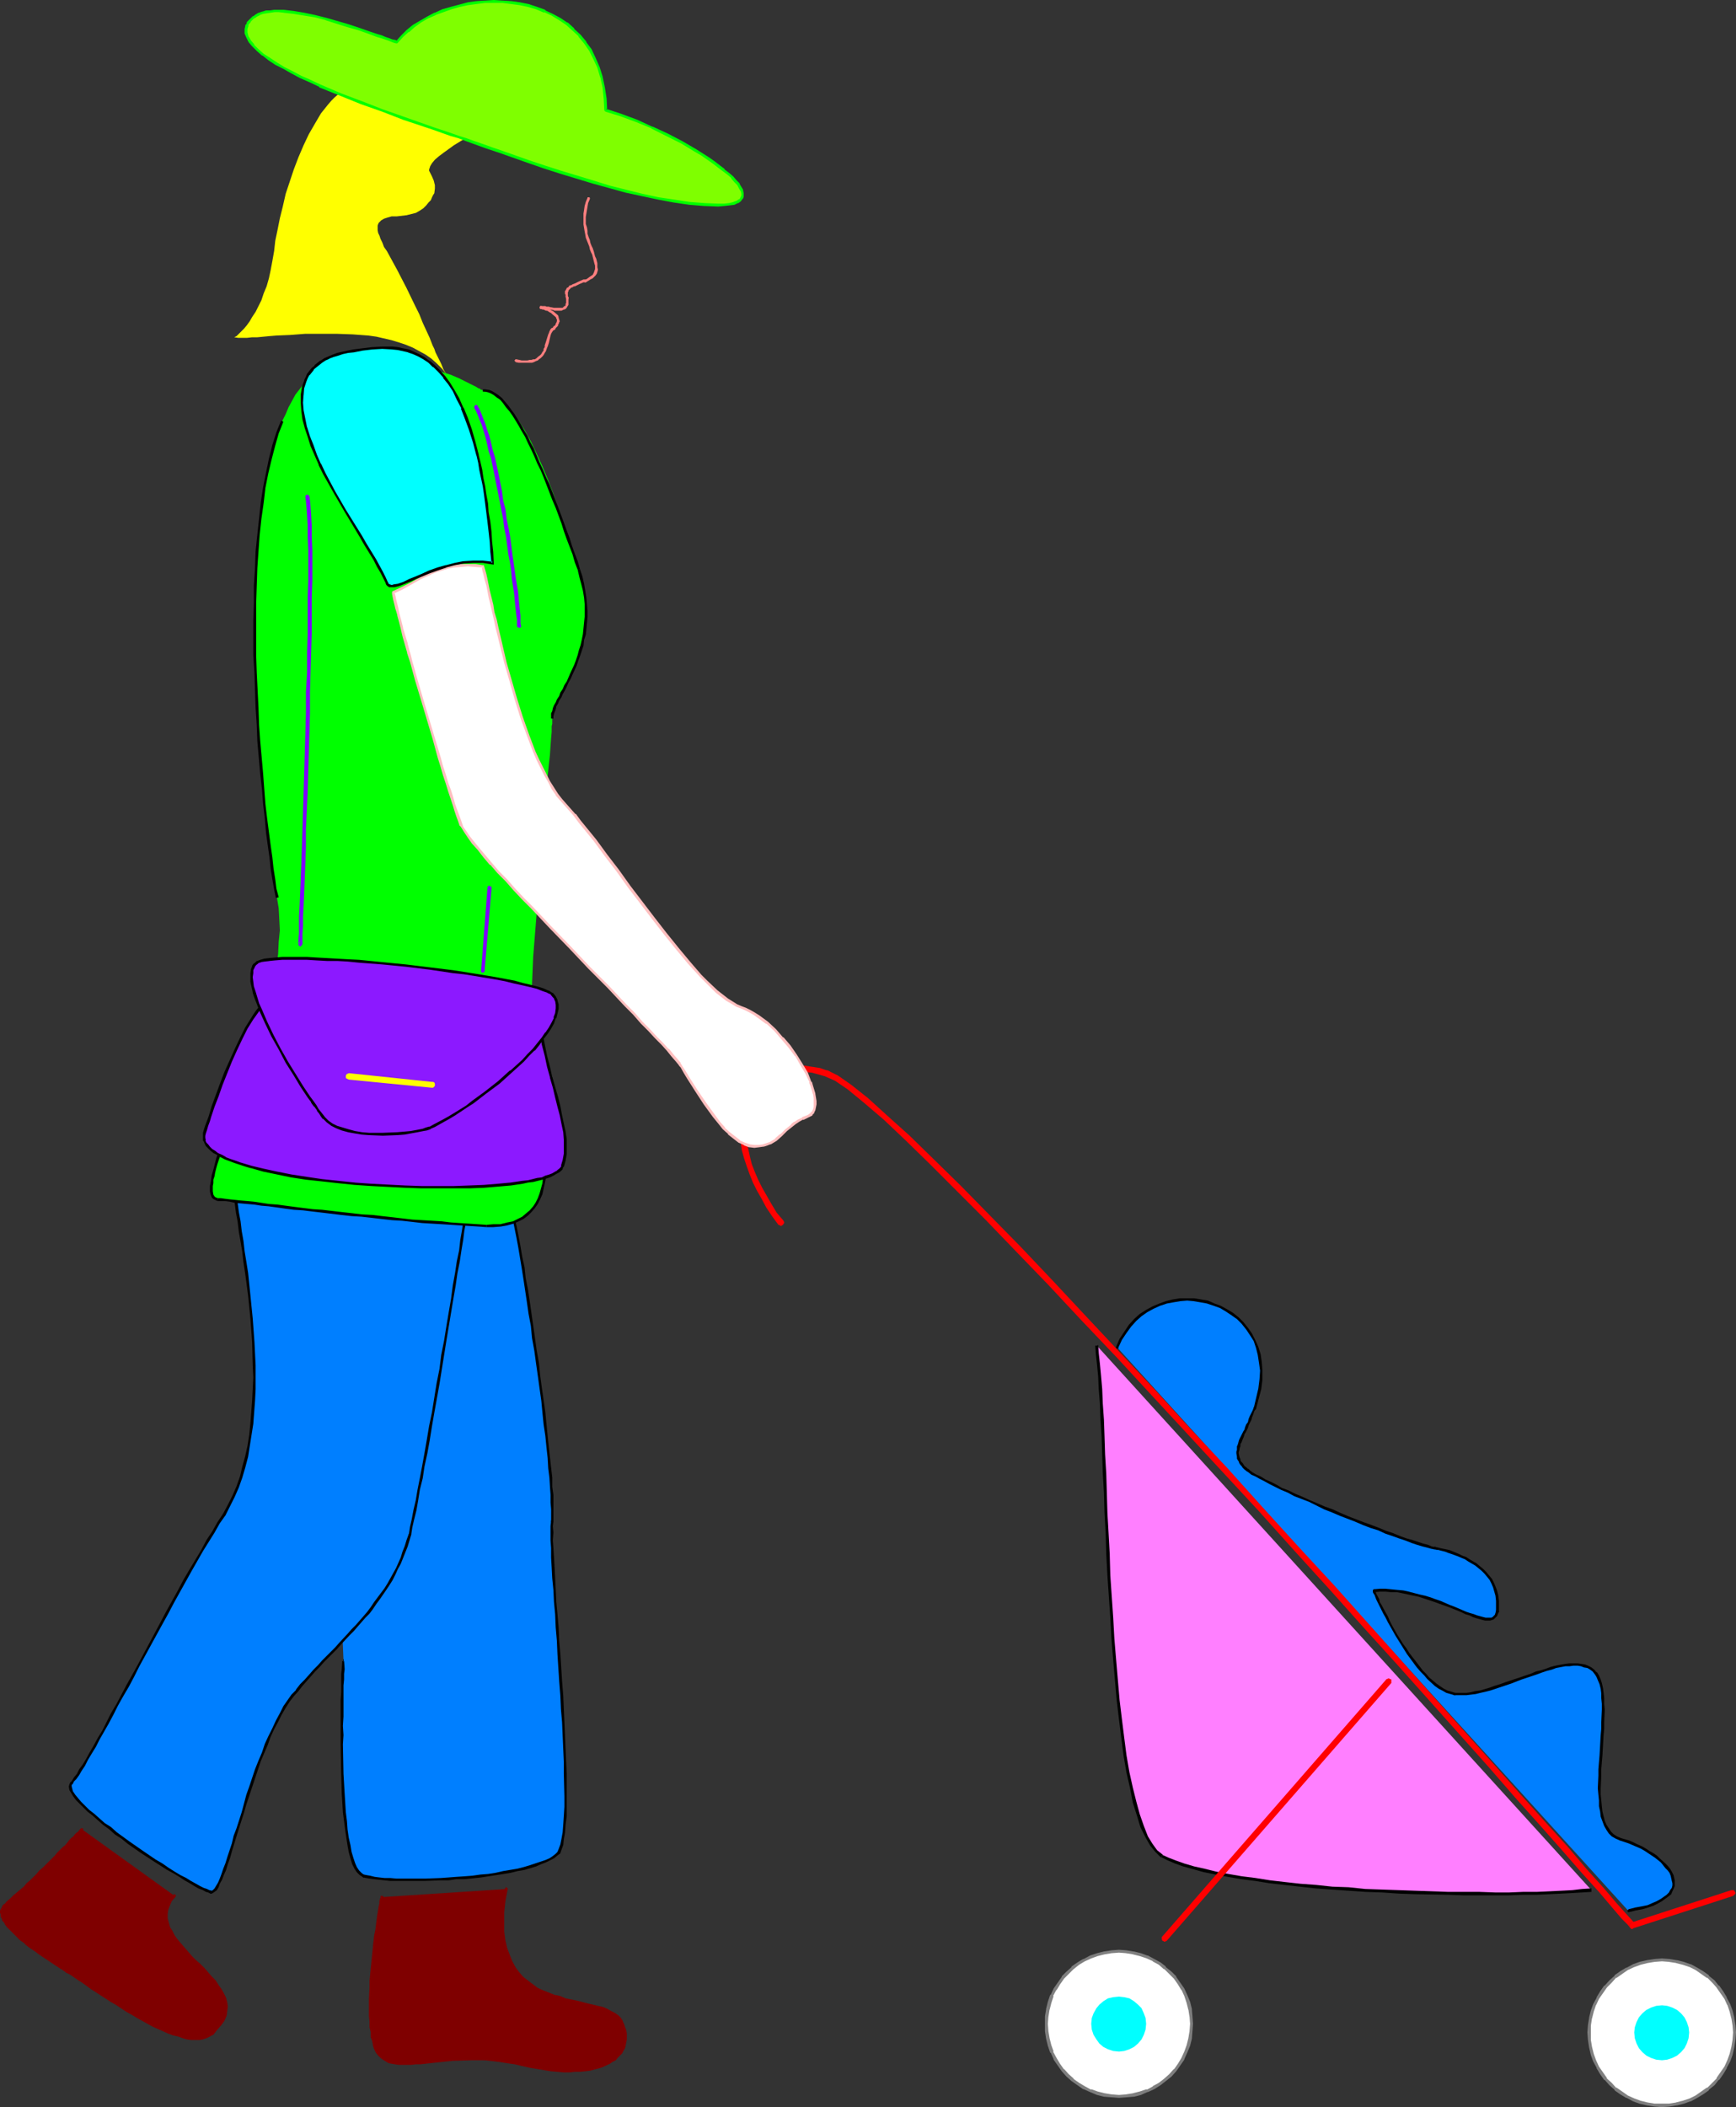 <?xml version="1.0" encoding="UTF-8" standalone="no"?>
<svg
   version="1.0"
   width="128.341mm"
   height="155.711mm"
   id="svg73"
   sodipodi:docname="Woman Pushing Stroller.wmf"
   xmlns:inkscape="http://www.inkscape.org/namespaces/inkscape"
   xmlns:sodipodi="http://sodipodi.sourceforge.net/DTD/sodipodi-0.dtd"
   xmlns="http://www.w3.org/2000/svg"
   xmlns:svg="http://www.w3.org/2000/svg">
  <rect width="100%" height="100%" fill="#333333" stroke="none"/>
  <sodipodi:namedview
     id="namedview73"
     pagecolor="#ffffff"
     bordercolor="#000000"
     borderopacity="0.25"
     inkscape:showpageshadow="2"
     inkscape:pageopacity="0.0"
     inkscape:pagecheckerboard="0"
     inkscape:deskcolor="#d1d1d1"
     inkscape:document-units="mm" />
  <defs
     id="defs1">
    <pattern
       id="WMFhbasepattern"
       patternUnits="userSpaceOnUse"
       width="6"
       height="6"
       x="0"
       y="0" />
  </defs>
  <path
     style="fill:#007fff;fill-opacity:1;fill-rule:evenodd;stroke:none"
     d="m 455.015,533.735 2.101,-0.485 1.777,-0.323 1.616,-0.485 1.454,-0.485 1.293,-0.646 1.131,-0.485 0.808,-0.646 0.808,-0.646 0.646,-0.646 0.485,-0.646 0.323,-0.808 0.162,-0.646 0.162,-0.808 -0.162,-0.646 -0.162,-0.808 -0.162,-0.808 -0.485,-0.646 -0.485,-0.808 -1.131,-1.454 -1.616,-1.454 -1.777,-1.293 -2.101,-1.293 -2.101,-1.293 -2.424,-0.97 -2.424,-0.808 -1.131,-0.485 -0.969,-0.646 -0.808,-0.808 -0.646,-0.808 -0.485,-1.131 -0.485,-1.131 -0.485,-1.293 -0.323,-1.293 -0.162,-1.616 -0.162,-1.616 -0.162,-3.232 0.162,-3.555 0.162,-3.717 0.162,-3.878 0.323,-3.717 0.162,-3.717 0.162,-3.393 v -1.616 l -0.162,-1.616 -0.162,-1.454 -0.162,-1.293 -0.323,-1.293 -0.323,-1.131 -0.485,-0.97 -0.485,-0.808 -0.646,-0.808 -0.808,-0.485 -0.808,-0.485 -0.808,-0.323 -0.969,-0.323 -1.131,-0.162 h -0.969 l -1.293,0.162 -2.424,0.323 -2.585,0.646 -2.747,0.808 -2.908,0.97 -2.908,1.131 -2.747,0.97 -2.908,0.97 -2.908,0.97 -2.747,0.808 -2.585,0.485 h -1.131 l -1.293,0.162 h -1.131 l -0.969,-0.162 -1.131,-0.323 -0.97,-0.323 -1.131,-0.485 -0.969,-0.646 -0.97,-0.808 -1.131,-0.808 -1.939,-1.939 -1.939,-2.101 -1.939,-2.424 -1.777,-2.585 -1.616,-2.585 -1.616,-2.747 -1.293,-2.424 -1.293,-2.262 -0.485,-1.131 -0.485,-0.97 -0.485,-0.97 -0.323,-0.808 -0.323,-0.808 -0.323,-0.485 -0.162,-0.485 -0.162,-0.485 -0.162,-0.162 v -0.162 h 1.616 1.777 l 3.07,0.323 3.232,0.485 3.07,0.646 2.908,0.97 2.908,0.97 2.585,1.131 2.424,0.97 2.262,0.808 1.939,0.808 1.777,0.646 0.969,0.162 0.646,0.162 h 0.646 0.646 l 0.485,-0.162 0.485,-0.162 0.323,-0.323 0.323,-0.323 0.323,-0.646 v -0.646 l 0.162,-1.454 v -1.454 l -0.162,-1.293 -0.323,-1.293 -0.323,-1.131 -0.485,-1.131 -0.646,-0.97 -0.646,-0.97 -0.808,-0.97 -0.808,-0.808 -1.777,-1.454 -1.939,-1.293 -1.939,-0.97 -1.939,-0.808 -1.777,-0.646 -1.616,-0.485 -0.646,-0.162 -0.646,-0.162 h -0.485 l -0.323,-0.162 h -0.323 v 0 0 h 0.162 l 0.323,0.162 h 0.485 l -0.808,-0.162 -0.969,-0.162 -1.131,-0.323 -1.293,-0.323 -1.454,-0.485 -1.616,-0.485 -1.616,-0.646 -1.777,-0.485 -1.939,-0.808 -1.939,-0.646 -4.04,-1.616 -4.363,-1.616 -8.725,-3.555 -4.201,-1.939 -4.04,-1.778 -1.939,-0.808 -1.777,-0.808 -1.777,-0.808 -1.454,-0.808 -1.616,-0.808 -1.131,-0.646 -1.293,-0.646 -0.97,-0.646 -0.808,-0.485 -0.646,-0.485 -0.808,-0.808 -0.808,-0.808 -0.485,-0.808 -0.323,-0.808 -0.162,-0.808 v -0.97 l 0.162,-0.808 0.162,-0.97 0.323,-0.97 0.485,-1.131 0.485,-1.131 0.485,-1.131 0.646,-1.293 0.646,-1.616 0.646,-1.454 0.646,-1.778 0.808,-2.747 0.646,-2.585 0.323,-2.585 v -2.424 l -0.162,-2.424 -0.323,-2.101 -0.646,-2.101 -0.646,-1.778 -0.969,-1.778 -1.131,-1.616 -1.293,-1.616 -1.293,-1.293 -1.616,-1.131 -1.454,-1.131 -1.777,-0.808 -1.777,-0.808 -1.939,-0.646 -1.777,-0.323 -1.939,-0.323 h -1.939 -1.939 l -1.939,0.323 -1.939,0.323 -1.777,0.808 -1.777,0.808 -1.777,0.97 -1.777,1.131 -1.616,1.293 -1.454,1.616 -1.293,1.778 -1.131,1.939 -1.131,2.262 z"
     id="path1" />
  <path
     style="fill:#000000;fill-opacity:1;fill-rule:evenodd;stroke:none"
     d="m 455.015,533.251 v 0.162 h -0.162 v 0.162 h -0.162 v 0.162 h 0.162 v 0.162 0.162 h 0.162 0.162 l 1.939,-0.485 1.777,-0.323 1.616,-0.485 1.454,-0.485 1.293,-0.646 1.131,-0.646 1.777,-1.293 0.808,-0.646 0.323,-0.808 0.323,-0.646 0.323,-0.808 v -0.808 -0.808 l -0.323,-1.454 -0.485,-0.97 -0.485,-0.808 -0.646,-0.808 -0.646,-0.646 -1.616,-1.454 -0.808,-0.808 -0.969,-0.646 -1.131,-0.646 -0.969,-0.646 -1.131,-0.646 -1.131,-0.485 -1.293,-0.646 -1.131,-0.485 -2.262,-0.646 h -0.323 v 0 l -0.162,0.162 v 0 0.162 0.162 l 0.162,0.162 v 0 l 2.424,0.808 1.131,0.485 1.131,0.485 1.131,0.485 1.131,0.646 0.969,0.646 0.97,0.646 0.969,0.646 0.808,0.646 0.808,0.646 0.646,0.808 0.646,0.808 0.646,0.646 0.485,0.646 0.323,0.808 0.323,1.454 0.162,0.646 v 0.646 l -0.162,0.646 -0.485,0.646 -0.323,0.646 -0.646,0.646 -1.616,1.131 -1.131,0.646 -1.131,0.485 -1.454,0.646 -1.616,0.323 -1.777,0.323 z"
     id="path2" />
  <path
     style="fill:#000000;fill-opacity:1;fill-rule:evenodd;stroke:none"
     d="m 452.591,514.021 h 0.162 0.162 l 0.162,-0.162 v 0 -0.323 0 l -0.162,-0.162 v 0 l -1.131,-0.485 -0.969,-0.646 -0.646,-0.646 -0.646,-0.97 -0.646,-0.97 -0.485,-1.131 -0.323,-1.293 -0.323,-1.293 -0.162,-1.454 -0.162,-1.616 -0.162,-1.616 v -1.778 l 0.162,-3.555 v -1.778 l 0.162,-1.939 0.162,-1.939 0.323,-5.656 0.162,-1.778 v -1.778 l 0.162,-3.555 -0.162,-1.616 v -1.616 l -0.162,-1.454 -0.162,-1.293 -0.323,-1.454 -0.323,-0.97 -0.485,-1.131 -0.485,-0.808 v 0 h -0.162 v -0.162 h -0.323 l -0.162,0.162 v 0 0.162 0.162 0.162 0 l 0.485,0.808 0.323,0.808 0.485,1.131 0.323,1.293 0.162,1.293 v 1.293 l 0.162,1.616 v 1.616 l -0.162,3.555 v 1.778 l -0.162,1.778 -0.323,5.656 -0.162,1.939 -0.162,1.939 v 1.778 l -0.162,3.555 0.162,1.778 0.162,1.616 v 1.616 l 0.323,1.454 0.162,1.454 0.485,1.293 0.485,1.293 0.646,1.131 0.646,0.97 0.808,0.808 1.131,0.646 z"
     id="path3" />
  <path
     style="fill:#000000;fill-opacity:1;fill-rule:evenodd;stroke:none"
     d="m 445.643,467.645 v 0 l 0.162,0.162 h 0.323 v -0.162 h 0.162 v -0.162 -0.162 -0.162 h -0.162 l -0.646,-0.808 -0.808,-0.646 -0.969,-0.485 -0.808,-0.323 -0.969,-0.162 -1.131,-0.162 h -1.131 -1.131 l -1.293,0.162 -2.585,0.485 -1.293,0.323 -1.293,0.485 -1.454,0.485 -1.454,0.323 -1.454,0.646 -2.908,0.97 -2.908,0.97 -1.454,0.485 -1.293,0.485 -1.616,0.485 -1.293,0.485 -2.747,0.808 -1.293,0.162 -1.293,0.323 -1.131,0.162 h -3.232 v 0 h -0.162 -0.162 v 0 0.162 l -0.162,0.162 v 0.162 h 0.162 v 0.162 h 0.162 v 0 h 0.162 3.232 l 1.293,-0.162 1.293,-0.162 1.293,-0.323 1.454,-0.323 1.293,-0.323 1.454,-0.485 1.454,-0.485 1.454,-0.485 1.454,-0.485 2.908,-1.131 2.908,-0.97 1.454,-0.485 1.293,-0.485 1.454,-0.485 1.293,-0.323 1.293,-0.485 2.585,-0.485 h 1.131 l 1.131,-0.162 h 1.131 l 0.97,0.162 0.808,0.323 0.969,0.162 0.808,0.485 0.646,0.485 z"
     id="path4" />
  <path
     style="fill:#000000;fill-opacity:1;fill-rule:evenodd;stroke:none"
     d="m 406.379,473.462 h 0.162 0.162 v -0.162 0 l 0.162,-0.162 v -0.162 l -0.162,-0.162 v 0 h -0.162 v 0 0 l -0.969,-0.323 -1.131,-0.323 -0.969,-0.485 -0.969,-0.646 -1.131,-0.808 -2.101,-1.778 -0.808,-0.97 -0.969,-0.97 -0.97,-1.293 -2.747,-3.555 -0.808,-1.293 -0.969,-1.293 -0.808,-1.293 -0.808,-1.293 -1.454,-2.585 -0.646,-1.293 -0.485,-1.131 -0.646,-1.131 -1.131,-2.101 -0.485,-0.808 -0.162,-0.808 -0.808,-1.454 -0.162,-0.485 -0.162,-0.323 v -0.162 l -0.323,0.485 h 0.162 v -0.162 l 0.162,-0.162 v -0.162 l -0.162,-0.162 v -0.162 h -0.162 l -0.323,0.485 v 0.323 l 0.162,0.323 0.323,0.485 0.485,1.293 0.485,0.97 0.485,0.97 0.97,1.939 0.646,1.131 0.646,1.293 0.646,1.131 1.454,2.585 0.808,1.293 0.808,1.293 0.808,1.293 0.808,1.293 2.747,3.717 1.131,1.293 0.969,0.97 0.808,0.97 2.101,1.939 1.131,0.808 0.969,0.485 1.131,0.646 1.131,0.323 z"
     id="path5" />
  <path
     style="fill:#000000;fill-opacity:1;fill-rule:evenodd;stroke:none"
     d="m 383.919,443.891 h -0.162 v 0.162 h -0.162 v 0 0.162 0.162 0.162 0 h 0.162 v 0.162 h 0.162 l 1.616,-0.162 h 1.616 l 1.616,0.162 h 1.616 l 1.616,0.323 1.454,0.323 3.07,0.646 1.454,0.485 1.454,0.485 1.454,0.485 1.293,0.485 2.747,0.97 2.424,0.97 1.131,0.485 0.97,0.485 1.131,0.323 0.969,0.485 0.97,0.323 1.777,0.485 0.646,0.162 h 0.646 0.808 l 0.485,-0.162 0.485,-0.162 0.485,-0.485 0.485,-0.485 0.162,-0.485 0.323,-0.646 v -0.323 h -0.162 v -0.162 h -0.162 -0.162 -0.162 l -0.162,0.162 v 0 0.162 -0.162 l -0.162,0.646 -0.162,0.485 -0.323,0.323 -0.323,0.323 -0.323,0.162 h -0.485 -0.646 -0.485 l -0.646,-0.162 -1.777,-0.485 -0.808,-0.323 -1.131,-0.323 -0.969,-0.323 -1.131,-0.485 -1.131,-0.485 -1.131,-0.485 -1.293,-0.485 -2.585,-1.131 -1.454,-0.485 -1.293,-0.485 -1.616,-0.485 -1.454,-0.323 -3.07,-0.808 -1.454,-0.323 -1.777,-0.162 -1.616,-0.162 -1.616,-0.162 h -1.616 l -1.777,0.162 z"
     id="path6" />
  <path
     style="fill:#000000;fill-opacity:1;fill-rule:evenodd;stroke:none"
     d="m 418.013,450.031 v 0.162 0.162 h 0.162 0.162 0.162 0.162 v 0 l 0.162,-0.162 v -0.162 -1.616 -1.293 l -0.162,-1.454 -0.323,-1.293 -0.485,-1.293 -0.485,-1.131 -0.485,-0.97 -0.808,-0.97 -0.808,-0.97 -0.808,-0.808 -1.939,-1.616 -1.939,-1.131 -0.969,-0.646 -0.969,-0.323 -0.97,-0.485 -1.939,-0.808 -0.808,-0.323 -0.808,-0.162 -1.616,-0.323 -0.485,-0.162 -0.485,-0.162 h -0.323 l -0.323,-0.162 v 0.162 l 0.162,0.485 -0.162,0.162 h 0.323 l 0.485,0.162 h 0.323 v 0 h 0.162 v -0.162 -0.323 0 l -0.162,-0.162 v 0 h -0.162 0.162 l -0.646,-0.162 h -0.323 -0.485 v 0.646 h 0.323 0.162 l 0.323,0.162 h 0.485 l 0.646,0.162 1.293,0.323 0.808,0.323 0.969,0.323 1.777,0.646 1.131,0.485 0.808,0.323 0.97,0.646 1.939,1.131 1.777,1.454 0.808,0.808 0.808,0.97 0.646,0.808 0.485,0.97 0.485,1.131 0.323,1.131 0.323,1.131 0.162,1.454 v 1.293 z"
     id="path7" />
  <path
     style="fill:#000000;fill-opacity:1;fill-rule:evenodd;stroke:none"
     d="m 401.855,432.903 h 0.162 v 0 h 0.162 v -0.162 -0.323 0 l -0.162,-0.162 v 0 h -0.162 l -0.808,-0.162 -0.969,-0.162 -1.131,-0.485 -1.293,-0.323 -1.454,-0.485 -1.454,-0.485 -1.777,-0.485 -1.777,-0.646 -1.939,-0.808 -1.939,-0.646 -1.939,-0.808 -2.101,-0.808 -2.262,-0.808 -2.101,-0.808 -2.101,-0.808 -2.262,-0.97 -2.101,-0.97 -2.262,-0.808 -2.262,-0.97 -1.939,-0.808 -2.101,-0.97 -1.939,-0.808 -1.939,-0.97 -1.777,-0.646 -1.616,-0.97 -1.616,-0.808 -1.454,-0.646 -1.293,-0.808 -1.131,-0.485 -1.131,-0.646 -0.646,-0.485 -0.485,-0.485 h -0.162 v 0 h -0.162 -0.162 l -0.162,0.162 v 0 0.162 0.162 0 l 0.162,0.162 0.485,0.323 0.808,0.646 1.131,0.485 1.131,0.646 1.293,0.646 1.454,0.808 1.616,0.808 1.616,0.808 1.939,0.808 1.777,0.97 2.101,0.808 2.101,0.808 1.939,0.97 2.262,1.131 2.101,0.808 2.262,0.97 2.101,0.808 2.101,0.808 2.262,0.97 2.101,0.808 2.101,0.646 2.101,0.97 1.939,0.646 1.777,0.646 1.939,0.646 1.616,0.646 1.454,0.485 1.616,0.485 1.293,0.323 1.131,0.323 0.969,0.162 z"
     id="path8" />
  <path
     style="fill:#000000;fill-opacity:1;fill-rule:evenodd;stroke:none"
     d="m 348.371,410.926 v 0 h 0.162 0.162 v 0 h 0.162 v -0.162 h 0.162 v -0.323 h -0.162 v -0.162 0.162 l -0.646,-0.646 -0.485,-0.323 -0.485,-0.808 -0.485,-0.485 -0.162,-0.323 v -0.323 l -0.162,-0.323 -0.162,-0.485 -0.162,-0.808 v -0.323 l 0.162,-0.485 0.162,-0.808 0.162,-0.323 v -0.646 l 0.323,-0.485 0.162,-0.485 0.485,-1.131 0.162,-0.646 0.323,-0.485 0.323,-0.646 0.323,-0.646 0.162,-0.646 0.808,-1.616 0.162,-0.646 0.323,-0.808 0.323,-0.97 0.485,-0.646 v 0 -0.162 -0.162 0 l -0.162,-0.162 v 0 h -0.323 v 0 h -0.162 v 0.162 0 0 l -0.323,0.808 -0.485,0.97 -0.323,0.646 -0.323,0.808 -0.162,0.808 -0.485,0.646 -0.323,0.808 -0.162,0.646 -0.323,0.485 -0.323,0.646 -0.323,0.646 -0.485,0.97 -0.162,0.485 -0.162,0.646 -0.162,0.485 -0.162,0.323 v 0.646 0.323 l -0.162,0.485 v 0.485 l 0.162,0.97 v 0.485 l 0.162,0.323 0.323,0.485 0.162,0.485 0.323,0.485 0.323,0.323 0.323,0.485 0.485,0.485 z"
     id="path9" />
  <path
     style="fill:#000000;fill-opacity:1;fill-rule:evenodd;stroke:none"
     d="m 350.31,393.151 v 0.323 0 0.162 h 0.162 v 0 h 0.162 0.162 v 0 l 0.162,-0.162 v 0 0 l 1.454,-5.494 0.323,-2.585 v -2.585 l -0.162,-2.262 -0.323,-2.262 -0.646,-2.101 -0.808,-1.778 -0.969,-1.939 -1.131,-1.616 -1.293,-1.616 -1.293,-1.293 -1.616,-1.293 -1.616,-0.97 -1.777,-0.97 -1.777,-0.646 -1.777,-0.808 -1.939,-0.323 -1.939,-0.323 h -1.939 -2.101 l -1.939,0.323 -1.939,0.485 -1.777,0.646 -1.939,0.808 -1.777,0.97 -1.777,1.131 -1.616,1.454 -1.454,1.616 -1.293,1.939 -1.293,1.939 -0.969,2.262 v 0.162 0.162 l 0.162,0.162 v 0 h 0.323 0.162 v -0.162 -0.162 l 0.969,-2.101 1.293,-1.939 1.293,-1.778 1.454,-1.616 1.454,-1.293 1.616,-1.131 1.777,-0.97 1.777,-0.808 1.939,-0.646 1.777,-0.323 1.939,-0.323 1.939,-0.162 1.777,0.162 1.939,0.323 1.777,0.323 1.939,0.646 1.777,0.646 1.616,0.97 1.454,0.97 1.616,1.131 1.293,1.293 1.293,1.616 0.969,1.454 1.131,1.778 0.646,1.939 0.485,1.939 0.323,2.101 0.323,2.262 -0.162,2.424 -0.323,2.585 -1.293,5.494 z"
     id="path10" />
  <path
     style="fill:#007fff;fill-opacity:1;fill-rule:evenodd;stroke:none"
     d="m 95.98,463.767 v 0.646 0.808 0.97 1.293 l -0.162,1.616 v 1.778 l -0.162,1.939 v 2.101 2.262 2.424 7.756 5.494 l 0.162,5.494 0.323,5.332 0.162,2.585 0.323,2.424 0.323,2.424 0.162,2.262 0.485,2.101 0.323,1.939 0.485,1.616 0.485,1.454 0.646,1.293 0.485,0.97 0.808,0.808 0.808,0.323 0.808,0.323 1.131,0.162 1.131,0.323 h 1.293 l 1.616,0.162 1.616,0.162 h 1.777 l 1.777,0.162 h 4.04 l 4.201,-0.162 4.363,-0.162 4.524,-0.323 4.524,-0.485 4.201,-0.646 4.04,-0.646 1.939,-0.323 1.939,-0.485 1.616,-0.485 1.616,-0.485 1.454,-0.485 1.293,-0.485 1.131,-0.646 0.969,-0.646 0.969,-0.646 0.485,-0.646 0.323,-0.323 0.162,-0.485 0.323,-0.646 0.162,-0.646 0.323,-1.454 0.323,-1.939 0.162,-2.101 0.162,-2.424 v -2.747 -2.909 -2.909 -3.232 l -0.162,-3.555 v -3.393 l -0.323,-3.717 -0.162,-3.717 -0.323,-7.595 -0.485,-7.756 -0.646,-7.595 -0.162,-3.717 -0.323,-3.555 -0.162,-3.555 -0.323,-3.232 -0.162,-3.232 -0.162,-3.07 -0.162,-2.747 -0.162,-2.585 v -2.424 -3.878 -1.454 -1.454 -1.616 -1.939 -2.101 l -0.162,-2.424 -0.323,-2.424 -0.162,-2.747 -0.323,-2.909 -0.162,-2.909 -0.323,-3.232 -0.485,-3.232 -0.323,-3.232 -0.808,-6.787 -0.969,-6.948 -1.131,-7.11 -0.969,-6.787 -0.97,-6.625 -0.485,-3.232 -0.485,-3.07 -0.646,-2.909 -0.485,-2.909 -0.323,-2.585 -0.485,-2.424 -0.485,-2.424 -0.485,-1.939 -0.323,-1.939 -0.323,-1.454 -52.191,-3.555 z"
     id="path11" />
  <path
     style="fill:#000000;fill-opacity:1;fill-rule:evenodd;stroke:none"
     d="m 95.98,463.443 v 0 h -0.162 l -0.162,0.162 v 0.323 h 0.162 l 0.162,0.162 v 0 l -0.162,-0.646 -0.162,0.162 -0.162,2.585 -0.162,1.293 v 1.616 1.616 1.939 l -0.162,2.101 v 2.262 2.424 2.585 2.585 2.585 l 0.162,8.241 0.162,5.494 0.162,2.585 0.162,2.747 0.323,2.424 0.323,2.424 0.323,2.262 0.323,2.101 0.323,1.778 0.485,1.778 0.485,1.616 0.646,1.293 0.646,0.97 0.808,0.808 0.808,0.485 0.162,0.162 h 0.162 l 0.162,-0.162 v 0 0 l 0.162,-0.162 v -0.162 l -0.162,-0.162 v 0 0 l -0.162,-0.162 0.162,0.162 -0.808,-0.646 -0.646,-0.646 -0.646,-0.97 -0.485,-1.131 -0.485,-1.454 -0.485,-1.616 -0.323,-1.939 -0.485,-2.101 -0.323,-2.262 -0.162,-2.262 -0.323,-2.585 -0.162,-2.585 -0.162,-2.585 -0.323,-5.494 -0.162,-8.241 0.162,-2.585 -0.162,-2.585 0.162,-2.585 v -2.424 -2.262 -2.101 -1.939 l 0.162,-1.616 v -1.616 l 0.162,-1.293 -0.162,-2.262 v 0.162 z"
     id="path12" />
  <path
     style="fill:#000000;fill-opacity:1;fill-rule:evenodd;stroke:none"
     d="m 101.635,523.555 h -0.162 l -0.162,0.162 v 0 l -0.162,0.162 v 0.162 l 0.162,0.162 v 0 l 0.162,0.162 v 0 l 0.808,0.162 0.97,0.162 1.293,0.162 1.454,0.162 1.454,0.162 1.616,0.162 h 1.777 1.939 3.878 2.101 l 4.363,-0.162 h 2.262 l 2.101,-0.323 h 2.424 l 4.524,-0.485 2.101,-0.323 2.101,-0.323 2.101,-0.323 1.939,-0.323 1.939,-0.485 1.939,-0.323 1.616,-0.485 1.616,-0.485 1.454,-0.646 1.293,-0.485 1.293,-0.646 0.969,-0.485 0.969,-0.808 0.646,-0.485 v 0 l 0.162,-0.162 v -0.323 h -0.162 v -0.162 h -0.162 -0.162 -0.162 v 0.162 -0.162 l -0.646,0.646 -0.808,0.646 -0.97,0.646 -1.131,0.485 -1.454,0.485 -1.454,0.485 -1.454,0.485 -1.616,0.485 -1.939,0.485 -1.939,0.323 -1.939,0.323 -2.101,0.485 -2.101,0.323 -2.101,0.162 -2.262,0.323 -2.101,0.162 -2.424,0.162 -2.101,0.162 -2.262,0.162 -4.363,0.162 h -2.101 -3.878 -1.939 l -1.777,-0.162 h -1.616 l -1.454,-0.162 -1.293,-0.162 -1.293,-0.323 -0.969,-0.162 z"
     id="path13" />
  <path
     style="fill:#000000;fill-opacity:1;fill-rule:evenodd;stroke:none"
     d="m 155.927,517.253 h -0.162 v 0.323 l 0.162,0.162 v 0 h 0.162 0.162 0.162 v 0 l 0.162,-0.162 0.323,-0.97 0.485,-1.293 0.162,-1.616 0.323,-1.778 0.162,-2.262 0.323,-2.424 v -2.585 -2.909 -6.302 l -0.162,-3.393 -0.162,-3.555 -0.162,-3.717 -0.162,-3.717 -0.162,-3.717 -0.162,-3.717 -0.323,-4.04 -0.485,-7.595 -0.323,-3.717 -0.162,-3.717 -0.323,-3.717 -0.323,-3.393 -0.162,-3.393 -0.162,-3.232 -0.162,-3.07 -0.162,-2.747 -0.162,-2.585 -0.162,-2.262 0.162,-2.101 -0.162,-1.778 0.162,-1.293 v -0.162 -0.162 0 l -0.162,-0.162 v 0 h -0.162 -0.162 v 0 l -0.162,0.162 v 0.162 0 0 l -0.162,1.454 v 1.778 2.101 l 0.162,2.262 v 2.585 l 0.162,2.747 0.162,3.07 0.323,3.232 0.162,3.393 0.323,3.393 0.162,3.717 0.323,3.717 0.162,3.717 0.485,7.595 0.323,4.04 0.162,3.717 0.323,3.717 0.162,3.717 0.162,3.717 0.162,3.555 v 3.393 l 0.162,6.302 v 2.909 l -0.162,2.585 -0.162,2.424 -0.162,2.101 -0.323,1.778 -0.323,1.616 -0.485,1.293 -0.323,0.808 z"
     id="path14" />
  <path
     style="fill:#000000;fill-opacity:1;fill-rule:evenodd;stroke:none"
     d="m 153.988,424.823 v 0.162 0 0.162 h 0.162 v 0.162 h 0.162 l 0.162,-0.162 h 0.162 v -0.162 0 -3.393 -1.939 -2.101 l -0.323,-2.262 v -2.585 l -0.323,-2.747 -0.323,-2.909 -0.323,-2.909 -0.323,-3.07 -0.323,-3.232 -0.323,-3.393 -0.485,-3.393 -0.485,-3.393 -0.485,-3.555 -0.323,-3.393 -0.646,-3.555 -0.485,-3.555 -0.485,-3.393 -0.485,-3.393 -0.485,-3.393 -0.485,-3.232 -0.646,-3.232 -0.323,-3.07 -0.646,-2.909 -0.485,-2.909 -0.485,-2.585 -0.485,-2.424 -0.485,-2.262 -0.323,-2.101 -0.323,-1.778 -0.323,-1.616 v -0.162 h -0.162 v -0.162 h -0.323 v 0.162 h -0.162 v 0.162 0.162 l 0.162,1.454 0.485,1.939 0.323,1.939 0.485,2.424 0.485,2.424 0.485,2.585 0.485,2.909 0.485,2.909 0.485,3.07 0.485,3.232 0.485,3.232 0.485,3.393 0.646,3.393 0.323,3.393 0.646,3.555 0.485,3.555 0.485,3.393 0.485,3.555 0.485,3.393 0.323,3.393 0.323,3.232 0.485,3.232 0.323,3.232 0.323,2.909 0.162,2.909 0.323,2.585 0.162,2.585 0.162,2.262 v 2.101 l 0.162,1.939 z"
     id="path15" />
  <path
     style="fill:#000000;fill-opacity:1;fill-rule:evenodd;stroke:none"
     d="m 142.677,335.786 v 0 l 0.162,-0.162 v 0 h 0.162 v -0.162 -0.162 -0.162 0 h -0.162 v -0.162 h -0.162 l -52.191,-3.393 v 0 h -0.162 v 0 l -0.162,0.162 v 0 0.162 0.162 0.162 h 0.162 0.162 v 0 z"
     id="path16" />
  <path
     style="fill:#007fff;fill-opacity:1;fill-rule:evenodd;stroke:none"
     d="m 65.118,329.646 0.323,2.101 0.323,2.101 0.323,2.424 0.323,2.424 0.323,2.585 0.485,2.747 0.808,5.656 0.969,5.979 0.646,6.302 0.646,6.464 0.485,6.464 0.323,6.625 v 6.464 l -0.162,3.393 -0.162,3.232 -0.323,3.07 -0.323,3.07 -0.485,3.232 -0.646,2.909 -0.646,2.909 -0.969,2.909 -0.969,2.747 -1.131,2.585 -1.131,2.585 -1.454,2.424 -1.454,2.262 -1.616,2.585 -1.454,2.585 -1.616,2.747 -3.232,5.656 -3.232,5.656 -6.625,11.958 -3.07,5.817 -3.232,5.817 -2.908,5.494 -1.454,2.747 -1.293,2.424 -1.454,2.424 -1.131,2.424 -1.293,2.101 -1.131,2.101 -1.131,1.939 -0.969,1.778 -0.969,1.454 -0.808,1.454 -0.808,1.293 -0.646,0.97 -0.646,0.808 -0.485,0.485 -0.323,0.485 v 0.646 l 0.162,0.646 0.323,0.808 0.646,0.808 0.646,0.97 0.969,1.131 1.131,1.131 1.131,1.131 1.293,1.131 1.616,1.293 1.454,1.293 3.393,2.585 3.555,2.585 3.716,2.585 3.716,2.424 3.555,2.262 1.616,1.131 1.616,0.97 1.616,0.808 1.454,0.97 1.293,0.646 1.131,0.646 1.131,0.485 0.808,0.485 0.646,0.323 0.646,0.162 0.485,-0.162 0.485,-0.162 0.323,-0.485 0.485,-0.808 0.485,-0.808 0.646,-1.293 0.485,-1.131 0.485,-1.454 0.485,-1.616 0.646,-1.778 0.646,-1.939 0.646,-1.939 0.485,-2.101 0.808,-2.101 1.293,-4.525 1.454,-4.848 1.616,-4.686 1.777,-4.848 1.777,-4.525 1.939,-4.525 0.969,-2.101 1.131,-1.939 1.131,-1.939 0.969,-1.616 1.293,-1.616 1.131,-1.454 2.424,-2.747 4.847,-5.333 2.424,-2.424 4.686,-5.009 2.262,-2.424 2.262,-2.585 2.101,-2.424 1.939,-2.747 1.777,-2.585 1.616,-2.747 1.616,-2.909 1.454,-3.07 1.131,-3.232 0.969,-3.393 0.323,-1.778 0.646,-2.262 0.485,-2.585 0.485,-2.747 0.646,-2.909 0.646,-3.232 0.646,-3.393 0.646,-3.717 0.646,-3.555 0.646,-3.878 1.454,-7.918 2.747,-16.159 1.131,-7.756 0.808,-3.878 0.485,-3.555 0.646,-3.555 0.485,-3.232 0.485,-3.232 0.485,-2.909 0.323,-2.585 0.485,-2.424 0.323,-1.939 0.162,-1.778 0.162,-0.808 0.162,-0.646 0.162,-0.485 v -0.485 -0.485 -0.162 l 0.162,-0.162 v -0.162 z"
     id="path17" />
  <path
     style="fill:#000000;fill-opacity:1;fill-rule:evenodd;stroke:none"
     d="m 65.441,329.484 v 0 -0.162 h -0.162 v 0 h -0.323 -0.162 v 0 0.162 0.162 l 0.162,1.939 0.323,2.262 0.323,2.262 0.323,2.585 0.485,2.585 0.323,2.747 0.485,2.747 0.485,2.909 0.323,2.909 0.485,3.07 0.808,6.14 0.323,3.232 0.323,3.232 0.485,6.625 0.162,6.464 0.162,3.393 -0.162,3.232 -0.162,3.232 -0.485,6.302 -0.323,3.232 -0.485,3.07 -0.646,2.909 -0.808,2.909 -0.646,2.747 -0.969,2.747 -1.131,2.585 -1.293,2.585 -1.293,2.424 v 0.162 0.162 0.162 h 0.162 v 0.162 h 0.162 l 0.162,-0.162 h 0.162 l 1.293,-2.585 1.293,-2.585 1.131,-2.585 0.969,-2.747 0.808,-2.747 0.808,-3.07 0.485,-3.07 0.485,-3.07 0.485,-3.07 0.485,-6.464 0.162,-3.232 v -3.232 -3.393 l -0.323,-6.464 -0.485,-6.625 -0.323,-3.232 -0.323,-3.232 -0.646,-6.302 -0.485,-3.07 -0.485,-2.909 -0.323,-2.909 -0.485,-2.747 -0.323,-2.747 -0.485,-2.585 -0.323,-2.424 -0.485,-2.424 -0.323,-2.262 z"
     id="path18" />
  <path
     style="fill:#000000;fill-opacity:1;fill-rule:evenodd;stroke:none"
     d="m 63.017,423.207 v -0.162 -0.162 -0.162 h -0.162 v -0.162 h -0.323 v 0.162 H 62.371 l -1.616,2.424 -1.454,2.585 -1.616,2.424 -1.454,2.747 -3.393,5.656 -1.616,2.747 -1.616,3.07 -1.616,2.909 -1.616,2.909 -1.616,3.07 -6.302,11.796 -1.616,2.909 -1.454,2.585 -1.454,2.747 -1.454,2.747 -1.454,2.424 -1.293,2.585 -1.131,2.262 -1.293,2.101 -1.131,2.101 -1.131,1.939 -0.969,1.778 -0.969,1.616 -0.969,1.293 -0.646,1.293 -0.808,0.97 -0.485,0.808 -0.485,0.646 0.162,-0.162 -0.162,0.162 v 0.323 h 0.162 v 0.162 h 0.323 l 0.162,-0.162 v 0 l 0.323,-0.646 0.646,-0.646 0.808,-1.131 0.646,-1.131 0.969,-1.454 0.808,-1.616 0.969,-1.616 1.293,-2.101 0.969,-1.939 1.293,-2.262 1.293,-2.262 1.293,-2.424 1.293,-2.585 1.454,-2.585 1.616,-2.747 1.454,-2.747 1.454,-2.909 6.463,-11.796 1.616,-2.909 1.616,-3.07 1.616,-2.909 1.616,-2.909 1.616,-2.909 3.232,-5.656 1.616,-2.585 1.616,-2.585 1.454,-2.585 z"
     id="path19" />
  <path
     style="fill:#000000;fill-opacity:1;fill-rule:evenodd;stroke:none"
     d="m 20.359,498.185 v 0 -0.323 -0.162 h -0.162 -0.323 v 0 H 19.713 l -0.323,0.646 -0.162,0.646 0.162,0.97 0.485,0.808 0.485,0.808 0.808,1.131 0.969,0.97 1.131,1.131 1.131,1.131 1.454,1.131 1.454,1.293 1.454,1.293 1.777,1.293 1.616,1.454 1.777,1.131 1.777,1.454 3.716,2.585 3.716,2.424 1.777,1.131 1.777,1.131 1.777,0.97 1.616,0.97 1.454,0.97 1.454,0.808 1.293,0.808 1.131,0.646 1.293,0.485 0.808,0.485 0.646,0.162 0.646,0.323 h 0.323 v 0 l 0.162,-0.162 v 0 -0.162 -0.162 0 l -0.162,-0.162 v 0 l -0.162,-0.162 h 0.162 l -0.646,-0.162 -0.646,-0.323 -0.969,-0.323 -0.969,-0.485 -1.131,-0.646 -1.454,-0.808 -1.293,-0.808 -1.616,-0.808 -1.616,-0.97 -1.777,-1.131 -1.616,-1.131 -1.939,-1.131 -3.555,-2.424 -3.716,-2.585 -1.777,-1.293 -1.777,-1.293 -1.616,-1.454 -1.777,-1.131 -1.454,-1.293 -1.454,-1.293 -1.454,-1.131 -1.131,-1.131 -1.131,-1.131 -0.808,-0.97 -0.808,-0.97 -0.646,-0.97 -0.162,-0.646 -0.162,-0.646 v -0.485 z"
     id="path20" />
  <path
     style="fill:#000000;fill-opacity:1;fill-rule:evenodd;stroke:none"
     d="m 58.977,528.08 h -0.162 l -0.162,0.162 v 0.162 0 0.162 0.162 l 0.162,0.162 h 0.162 0.162 l 0.323,-0.162 0.485,-0.323 0.646,-0.485 0.485,-0.808 0.323,-0.97 0.646,-1.131 0.485,-1.293 0.646,-1.454 0.485,-1.616 0.646,-1.778 0.485,-1.778 0.646,-2.101 0.646,-2.101 0.646,-2.101 1.454,-4.525 0.646,-2.262 0.808,-2.424 0.808,-2.424 0.808,-2.424 0.808,-2.424 0.808,-2.424 0.969,-2.262 0.969,-2.262 0.808,-2.262 0.969,-2.101 1.131,-2.101 0.969,-1.939 1.131,-1.939 1.131,-1.778 1.131,-1.454 1.293,-1.454 v 0 0 -0.162 -0.162 -0.162 0 h -0.162 l -0.162,-0.162 H 82.892 v 0.162 h -0.162 0.162 l -1.454,1.454 -1.131,1.616 -1.131,1.616 -0.969,1.939 -1.131,2.101 -0.969,2.101 -1.131,2.262 -0.969,2.101 -0.808,2.424 -0.969,2.262 -0.969,2.424 -0.808,2.424 -0.808,2.424 -0.808,2.262 -0.646,2.424 -0.646,2.424 -1.454,4.525 -0.808,2.101 -0.485,2.101 -0.646,1.939 -0.646,1.939 -0.485,1.616 -0.646,1.616 -0.485,1.454 -0.485,1.293 -0.485,1.131 -0.485,0.808 -0.485,0.808 -0.485,0.485 -0.323,0.162 h -0.323 z"
     id="path21" />
  <path
     style="fill:#000000;fill-opacity:1;fill-rule:evenodd;stroke:none"
     d="m 82.73,471.846 v 0 0.162 0.162 0.162 h 0.162 v 0 l 0.162,0.162 h 0.162 v -0.162 h 0.162 l 1.131,-1.454 2.424,-2.747 1.131,-1.293 1.293,-1.293 1.131,-1.293 2.424,-2.424 1.293,-1.293 1.131,-1.293 2.262,-2.424 1.293,-1.293 0.969,-1.131 1.131,-1.293 1.131,-1.293 1.131,-1.131 0.969,-1.293 0.969,-1.454 0.969,-1.293 1.777,-2.585 0.969,-1.454 0.808,-1.293 0.808,-1.616 0.646,-1.454 0.808,-1.454 0.646,-1.616 0.646,-1.616 0.646,-1.616 0.485,-1.616 0.485,-1.616 v -0.323 h -0.162 v -0.162 h -0.162 -0.162 l -0.162,0.162 v 0 0.162 -0.162 l -0.646,1.778 -0.485,1.616 -0.646,1.616 -0.485,1.616 -0.646,1.454 -0.646,1.454 -0.808,1.454 -0.808,1.454 -0.808,1.454 -0.808,1.293 -1.939,2.585 -0.97,1.293 -0.969,1.454 -0.969,1.293 -0.969,1.131 -1.131,1.293 -1.131,1.293 -1.131,1.131 -1.131,1.293 -2.262,2.424 -1.131,1.293 -1.293,1.293 -2.424,2.424 -1.131,1.293 -1.293,1.293 -1.131,1.293 -1.293,1.454 -1.293,1.293 z"
     id="path22" />
  <path
     style="fill:#000000;fill-opacity:1;fill-rule:evenodd;stroke:none"
     d="m 114.239,428.54 v 0.162 0.162 h 0.162 v 0 h 0.323 v 0 l 0.162,-0.162 v 0 l 0.323,-2.101 0.485,-2.101 0.646,-2.585 0.485,-2.747 0.485,-3.07 0.808,-3.232 0.485,-3.232 0.808,-3.717 0.646,-3.555 0.646,-4.04 0.646,-3.717 1.454,-8.08 0.646,-4.04 0.646,-4.04 0.646,-4.04 0.646,-3.878 0.646,-3.878 0.646,-3.878 0.646,-3.717 0.485,-3.393 0.646,-3.232 0.485,-3.232 0.485,-2.909 0.323,-2.585 0.485,-2.424 0.323,-1.939 0.162,-1.778 0.323,-1.454 0.162,-0.97 v -0.646 h 0.162 l -0.323,0.162 h 0.162 v -0.162 l 0.162,-0.162 v -0.162 l -0.162,-0.162 v -0.162 h -0.162 l -0.323,0.162 -0.162,0.323 -0.162,0.646 -0.162,0.97 -0.162,1.454 -0.323,1.778 -0.323,2.101 -0.323,2.262 -0.485,2.747 -0.323,2.909 -0.646,3.07 -0.485,3.232 -0.646,3.555 -0.485,3.717 -0.646,3.717 -0.646,3.878 -0.646,4.04 -0.808,4.04 -0.485,3.878 -0.808,4.04 -1.293,8.08 -0.808,3.878 -0.646,3.878 -0.646,3.717 -0.646,3.555 -0.646,3.393 -0.646,3.232 -0.485,2.909 -0.646,2.747 -0.485,2.585 -0.485,2.101 z"
     id="path23" />
  <path
     style="fill:#ff7fff;fill-opacity:1;fill-rule:evenodd;stroke:none"
     d="m 306.36,375.699 0.162,1.131 0.162,1.293 0.162,1.454 0.162,1.454 0.162,1.616 0.162,1.778 0.162,1.778 v 1.939 l 0.323,4.04 0.323,4.363 0.162,4.848 0.162,5.009 0.323,5.171 0.162,5.494 0.162,5.494 0.323,5.817 0.646,11.635 0.646,11.796 0.808,11.796 0.485,5.656 0.485,5.494 0.646,5.494 0.646,5.171 0.646,5.009 0.808,4.686 0.97,4.201 0.485,2.101 0.485,1.939 0.485,1.939 0.485,1.778 0.485,1.616 0.646,1.616 0.646,1.454 0.485,1.293 0.646,1.131 0.646,1.131 0.646,0.97 0.808,0.808 0.646,0.646 0.808,0.646 0.969,0.485 0.808,0.323 2.101,0.97 2.424,0.808 2.747,0.808 2.908,0.808 3.232,0.646 3.393,0.646 3.716,0.646 3.878,0.646 4.04,0.485 4.201,0.485 4.363,0.485 4.363,0.323 4.524,0.485 9.21,0.485 9.372,0.485 9.21,0.485 h 4.524 l 4.524,0.162 h 12.603 l 4.04,-0.162 h 3.716 l 3.555,-0.162 3.232,-0.162 3.07,-0.162 2.908,-0.323 2.424,-0.162 z"
     id="path24" />
  <path
     style="fill:#000000;fill-opacity:1;fill-rule:evenodd;stroke:none"
     d="m 306.036,375.861 0.162,2.262 0.323,2.909 0.323,3.393 0.162,3.555 0.323,4.04 0.162,4.525 0.323,4.686 0.162,5.009 0.162,5.333 0.323,5.332 0.162,5.656 0.323,5.656 0.162,5.817 0.323,5.979 0.808,11.796 0.323,5.979 0.485,5.817 0.485,5.656 0.485,5.494 0.646,5.494 0.646,5.171 0.646,5.009 0.808,4.686 0.969,4.201 0.808,4.201 1.131,3.555 0.97,3.232 1.454,2.909 1.293,2.262 1.454,1.778 1.454,1.454 h 0.162 l 0.485,-0.646 v 0 l -1.616,-1.293 -1.293,-1.778 -1.293,-2.101 -1.131,-2.909 -1.131,-3.232 -0.969,-3.555 -0.969,-3.878 -0.969,-4.363 -0.808,-4.686 -0.646,-5.009 -0.646,-5.171 -0.646,-5.333 -0.485,-5.656 -0.485,-5.656 -0.485,-5.817 -0.323,-5.817 -0.808,-11.796 -0.162,-5.979 -0.323,-5.817 -0.323,-5.656 -0.162,-5.656 -0.162,-5.332 -0.323,-5.333 -0.162,-5.009 -0.162,-4.686 -0.323,-4.525 -0.162,-4.04 -0.323,-3.717 -0.323,-3.393 -0.323,-2.909 -0.162,-2.262 z"
     id="path25" />
  <path
     style="fill:#000000;fill-opacity:1;fill-rule:evenodd;stroke:none"
     d="m 324.457,518.707 v 0 l 1.616,0.808 2.262,0.97 2.262,0.808 2.908,0.808 2.908,0.808 3.232,0.646 3.393,0.646 3.716,0.646 3.878,0.485 4.04,0.646 4.201,0.485 4.363,0.485 4.363,0.485 4.524,0.323 4.686,0.323 4.686,0.323 4.686,0.162 4.686,0.323 4.524,0.162 9.21,0.162 4.363,0.162 h 4.363 4.363 4.04 l 3.878,-0.162 h 3.878 l 3.393,-0.162 3.393,-0.162 3.07,-0.162 2.747,-0.162 2.585,-0.162 v -0.97 l -2.585,0.162 -2.747,0.323 -3.07,0.162 -3.393,0.162 -3.393,0.162 h -3.878 l -3.878,0.162 h -4.04 l -4.363,-0.162 h -4.363 -4.363 l -9.21,-0.323 -4.524,-0.162 -4.686,-0.162 -4.686,-0.162 -4.686,-0.485 -4.524,-0.162 -4.524,-0.485 -4.363,-0.323 -4.363,-0.485 -4.201,-0.485 -4.04,-0.646 -3.878,-0.485 -3.716,-0.646 -3.393,-0.646 -3.232,-0.808 -2.908,-0.646 -2.747,-0.808 -2.262,-0.808 -2.101,-0.808 -1.777,-0.808 h 0.162 z"
     id="path26" />
  <path
     style="fill:#ffff00;fill-opacity:1;fill-rule:evenodd;stroke:none"
     d="m 97.919,23.915 -1.131,0.646 -1.131,0.808 -0.969,0.808 -1.131,0.97 -0.969,0.97 -0.969,1.131 -1.939,2.424 -1.616,2.747 -1.777,3.07 -1.454,3.07 -1.454,3.393 -1.293,3.393 -1.131,3.393 -1.131,3.393 -0.808,3.555 -0.808,3.232 -0.646,3.232 -0.646,3.07 -0.323,2.909 -0.485,2.747 -0.485,2.585 -0.485,2.262 -0.646,2.262 -0.808,1.939 -0.646,1.939 -0.808,1.616 -0.808,1.616 -0.969,1.454 -0.646,1.131 -0.808,1.131 -0.808,0.97 -0.808,0.808 -0.646,0.646 -0.646,0.646 -0.646,0.323 1.131,0.162 h 2.424 l 1.454,-0.162 h 1.454 l 3.393,-0.323 1.939,-0.162 3.878,-0.162 4.201,-0.323 h 4.363 4.363 l 4.524,0.162 4.363,0.323 2.262,0.323 2.101,0.485 2.101,0.485 2.101,0.646 1.939,0.646 1.939,0.808 1.777,0.97 1.777,0.97 1.616,1.131 1.454,1.293 1.454,1.454 1.293,1.616 -0.808,-1.293 -0.646,-1.616 -0.808,-1.616 -0.808,-1.616 -0.323,-0.97 -0.485,-0.97 -0.808,-2.101 -0.969,-2.101 -0.97,-2.101 -0.969,-2.424 -1.131,-2.262 -2.424,-5.009 -2.585,-5.009 -2.908,-5.333 -0.808,-1.131 -0.485,-1.293 -0.485,-0.97 -0.323,-0.97 -0.323,-0.646 -0.162,-0.808 V 63.667 63.021 l 0.162,-0.485 0.162,-0.323 0.646,-0.646 0.808,-0.485 0.969,-0.323 1.131,-0.323 h 1.454 l 2.747,-0.323 1.293,-0.323 1.293,-0.323 1.131,-0.646 0.97,-0.646 0.808,-0.808 0.646,-0.808 0.646,-0.646 0.323,-0.808 0.323,-0.646 0.323,-0.485 0.162,-1.293 v -0.97 l -0.323,-1.293 -0.485,-1.131 -0.646,-1.293 -0.162,-0.323 v -0.323 l 0.162,-0.485 0.162,-0.485 0.485,-0.808 0.808,-0.97 1.131,-0.97 1.293,-0.97 2.908,-2.101 2.908,-1.778 1.293,-0.808 1.293,-0.646 1.131,-0.646 0.646,-0.323 0.323,-0.162 0.323,-0.162 0.162,-0.162 v 0 z"
     id="path27" />
  <path
     style="fill:#7fff00;fill-opacity:1;fill-rule:evenodd;stroke:none"
     d="m 169.338,30.702 4.201,1.454 4.363,1.616 4.363,1.939 4.201,1.939 4.04,2.101 3.878,2.262 1.777,1.131 1.616,1.131 1.616,1.131 1.616,1.131 1.293,0.97 1.131,1.131 1.131,0.97 0.969,0.97 0.808,0.97 0.485,0.97 0.485,0.646 0.162,0.808 v 0.808 l -0.323,0.646 -0.485,0.485 -0.646,0.485 -0.969,0.323 -1.131,0.323 -1.454,0.162 h -1.777 -4.04 l -4.04,-0.485 -4.201,-0.485 -4.524,-0.808 -4.363,-0.97 -4.686,-0.97 -4.524,-1.293 -4.686,-1.293 -9.049,-2.909 -4.524,-1.454 -4.363,-1.454 -4.201,-1.454 -3.878,-1.293 -1.939,-0.646 -1.939,-0.808 -3.555,-1.293 -1.939,-0.646 -1.939,-0.646 -2.262,-0.808 -2.424,-0.808 -2.585,-0.808 -2.585,-0.97 -2.747,-0.97 -2.908,-0.97 -5.817,-2.101 -5.979,-2.101 -5.979,-2.424 -5.655,-2.424 -2.747,-1.293 -2.585,-1.131 -2.424,-1.293 -2.262,-1.293 -2.262,-1.131 -1.939,-1.293 -1.616,-1.293 -1.616,-1.131 -1.131,-1.293 -0.969,-1.293 -0.646,-1.131 -0.323,-1.131 V 8.08 7.433 l 0.162,-0.485 0.323,-0.646 0.485,-0.485 0.485,-0.485 0.646,-0.485 0.646,-0.485 0.808,-0.485 0.969,-0.323 1.131,-0.162 0.969,-0.162 1.293,-0.162 h 1.131 1.454 l 2.747,0.323 2.908,0.485 3.07,0.646 3.07,0.808 6.14,1.778 2.908,0.97 2.747,0.97 2.424,0.808 1.131,0.485 1.131,0.323 0.969,0.323 0.808,0.323 0.808,0.162 0.646,0.323 1.454,-1.616 1.616,-1.454 1.777,-1.454 1.777,-1.131 1.939,-1.293 2.101,-0.97 2.262,-0.808 2.262,-0.808 2.262,-0.646 2.424,-0.485 2.424,-0.485 2.424,-0.162 h 2.424 2.424 l 2.424,0.162 2.424,0.485 2.424,0.485 2.262,0.646 2.262,0.808 2.101,0.97 2.101,1.293 1.939,1.293 1.939,1.616 1.616,1.778 1.616,1.939 1.454,2.101 1.131,2.262 1.131,2.424 0.808,2.747 0.646,2.909 0.485,3.07 z"
     id="path28" />
  <path
     style="fill:#00ff00;fill-opacity:1;fill-rule:evenodd;stroke:none"
     d="m 168.853,30.702 v 0.162 l 0.162,0.162 0.162,0.162 4.201,1.293 4.363,1.616 v 0 l 4.363,1.778 h -0.162 l 4.201,2.101 4.201,2.101 3.716,2.262 1.939,1.131 1.616,1.131 v 0 l 1.616,1.131 1.454,1.131 1.293,0.97 v 0 l 1.293,0.97 1.131,0.97 h -0.162 l 0.969,1.131 0.808,0.808 v 0 l 0.485,0.97 0.485,0.808 v -0.162 l 0.162,0.808 v -0.162 0.808 -0.162 l -0.323,0.646 0.162,-0.162 -0.485,0.646 v -0.162 l -0.646,0.485 v 0 l -0.97,0.323 h 0.162 l -1.293,0.323 -1.454,0.162 h 0.162 -1.777 l -4.04,-0.162 h 0.162 l -4.201,-0.323 -4.201,-0.646 -4.363,-0.646 -4.524,-0.97 -4.524,-1.131 v 0 l -4.524,-1.131 -4.686,-1.454 -9.049,-2.747 -4.524,-1.454 -4.363,-1.454 -8.241,-2.909 -1.939,-0.646 -1.777,-0.646 -3.716,-1.293 -1.777,-0.646 -2.101,-0.646 -2.262,-0.808 -4.847,-1.616 -8.241,-2.909 -5.979,-2.101 -5.817,-2.262 -5.979,-2.262 -5.655,-2.424 v 0 L 86.77,22.3 84.184,21.168 81.761,19.876 79.498,18.745 77.398,17.452 75.459,16.159 73.681,15.028 v 0 l -1.454,-1.293 v 0 l -1.293,-1.293 h 0.162 l -0.969,-1.131 v 0 L 69.48,10.18 v 0.162 L 69.157,9.049 v 0.162 -1.131 0 l 0.162,-0.485 v 0 L 69.48,7.11 h -0.162 l 0.323,-0.485 v 0 l 0.485,-0.485 h -0.162 l 0.485,-0.485 0.646,-0.646 v 0.162 l 0.646,-0.485 0.969,-0.485 h -0.162 l 0.969,-0.323 v 0 l 0.969,-0.162 1.131,-0.162 1.131,-0.162 v 0 h 1.131 l 1.454,0.162 h -0.162 l 2.908,0.323 2.908,0.485 3.07,0.485 3.07,0.808 h -0.162 l 6.14,1.939 2.908,0.808 2.747,0.97 2.585,0.97 1.131,0.323 0.969,0.323 0.969,0.323 0.808,0.323 0.808,0.323 0.646,0.162 h 0.323 l 0.162,-0.162 1.454,-1.616 1.616,-1.454 v 0.162 l 1.616,-1.454 v 0 l 1.777,-1.293 1.939,-1.131 2.262,-0.97 h -0.162 l 2.262,-0.808 2.262,-0.808 2.262,-0.646 v 0 l 2.262,-0.485 2.424,-0.323 2.424,-0.323 v 0 h 2.424 2.424 v 0 l 2.424,0.323 2.424,0.323 2.262,0.485 v 0 l 2.262,0.646 2.262,0.97 V 3.393 l 2.101,0.97 v 0 l 2.101,1.293 1.939,1.293 v 0 l 1.777,1.616 v 0 l 1.777,1.616 h -0.162 l 1.616,1.939 v 0 l 1.454,2.101 1.131,2.262 v 0 l 1.131,2.424 v 0 l 0.808,2.747 v -0.162 l 0.646,2.909 0.323,3.232 V 27.47 l 0.162,3.232 h 0.808 l -0.162,-3.232 v 0 l -0.485,-3.07 -0.646,-3.07 v 0 l -0.808,-2.585 v 0 l -1.131,-2.585 v 0 l -1.131,-2.424 -1.454,-1.939 V 11.635 l -1.616,-1.939 v 0 l -1.777,-1.616 V 7.918 l -1.777,-1.616 h -0.162 L 156.573,5.009 154.472,3.878 v 0 L 152.372,2.909 V 2.747 l -2.262,-0.808 -2.424,-0.808 v 0 L 145.262,0.646 143,0.323 140.576,0.162 H 140.415 L 137.991,0 135.567,0.162 h -0.162 l -2.424,0.162 -2.262,0.323 -2.424,0.646 v 0 l -2.424,0.646 -2.262,0.646 -2.101,0.97 h -0.162 l -2.101,1.131 -1.939,1.131 -1.939,1.131 v 0 l -1.777,1.454 v 0 l -1.454,1.454 -1.454,1.616 0.323,-0.162 -0.646,-0.162 -0.808,-0.162 -0.808,-0.323 -0.97,-0.323 L 106.644,9.857 105.513,9.534 103.089,8.726 100.342,7.756 97.434,6.787 91.294,5.009 v 0 L 88.062,4.201 84.992,3.555 82.084,3.07 79.337,2.747 v 0 H 77.883 76.751 76.59 L 75.459,2.909 H 74.328 L 73.358,3.232 h -0.162 l -0.808,0.323 h -0.162 l -0.808,0.485 -0.646,0.485 H 70.611 L 69.965,5.171 69.48,5.656 v 0 l -0.485,0.485 v 0 L 68.834,6.787 H 68.672 l -0.162,0.485 v 0.162 l -0.162,0.646 v 0 1.131 0.162 l 0.485,1.131 v 0 l 0.646,1.293 v 0 l 0.969,1.131 v 0 l 1.293,1.293 v 0 l 1.454,1.293 h 0.162 l 1.616,1.293 1.939,1.293 2.262,1.131 2.262,1.293 2.424,1.293 2.585,1.131 2.747,1.293 v 0.162 l 5.655,2.262 5.979,2.424 5.979,2.101 5.817,2.262 8.241,2.747 5.009,1.778 2.262,0.646 2.101,0.808 1.777,0.646 3.555,1.293 1.939,0.646 1.939,0.646 8.241,2.909 4.201,1.454 4.524,1.454 9.049,2.747 4.686,1.293 4.686,1.293 v 0 l 4.524,0.97 4.524,0.97 4.363,0.808 4.363,0.646 4.04,0.323 v 0 l 4.04,0.162 1.777,-0.162 v 0 l 1.454,-0.162 1.293,-0.162 v 0 l 0.969,-0.485 h 0.162 l 0.646,-0.485 v 0 l 0.485,-0.646 v 0 l 0.162,-0.162 0.162,-0.485 v -0.162 -0.808 0 l -0.162,-0.808 v -0.162 l -0.485,-0.808 -0.485,-0.808 v -0.162 l -0.808,-0.808 -0.97,-1.131 v 0 l -1.131,-0.97 -1.293,-0.97 v -0.162 l -1.293,-0.97 -1.454,-1.131 -1.616,-1.131 v 0 l -1.777,-1.131 -1.777,-1.131 -3.878,-2.262 -4.04,-2.101 -4.201,-1.939 h -0.162 l -4.201,-1.939 v 0 l -4.363,-1.616 -4.363,-1.454 0.323,0.323 z"
     id="path29" />
  <path
     style="fill:#ff7f7f;fill-opacity:1;fill-rule:evenodd;stroke:none"
     d="m 164.814,55.587 v -0.162 -0.162 0 l -0.162,-0.162 v 0 h -0.162 -0.162 -0.162 v 0.162 0 0 l -0.485,1.131 -0.323,1.131 -0.162,1.131 -0.162,0.97 v 0.97 2.101 l 0.162,0.97 0.162,0.97 0.162,0.808 0.162,0.97 0.323,0.808 0.323,0.808 0.323,0.808 0.162,0.808 0.323,0.808 0.323,0.646 0.162,0.646 0.162,0.646 0.162,0.646 0.162,0.646 0.162,0.485 v 0.485 0.485 l -0.162,0.485 -0.162,0.485 -0.162,0.323 -0.162,0.323 -0.485,0.323 -0.485,0.323 -0.646,0.485 -0.646,0.323 0.162,-0.162 -0.162,0.162 h -0.162 v 0.162 0 0.323 0 l 0.162,0.162 v 0 h 0.162 0.162 v 0 l 0.808,-0.485 0.485,-0.323 0.646,-0.323 0.485,-0.485 0.323,-0.323 0.323,-0.485 0.162,-0.485 0.162,-0.646 -0.162,-0.646 v -0.485 -0.646 l -0.162,-0.646 -0.162,-0.646 -0.323,-0.646 -0.162,-0.646 -0.162,-0.646 -0.323,-0.97 -0.323,-0.646 -0.323,-0.808 -0.162,-0.808 -0.323,-0.808 -0.323,-0.97 v -0.808 l -0.162,-0.97 -0.323,-0.97 v -1.939 l 0.162,-0.97 0.162,-0.97 0.162,-0.97 0.162,-0.97 z"
     id="path30" />
  <path
     style="fill:#ff7f7f;fill-opacity:1;fill-rule:evenodd;stroke:none"
     d="m 163.683,78.856 v 0 l 0.162,-0.162 v 0 l 0.162,-0.162 v -0.162 h -0.162 v -0.162 h -0.162 V 78.049 h -0.162 v 0 h -0.485 l -1.454,0.646 -0.323,0.162 -0.323,0.162 -0.323,0.162 -0.485,0.162 -0.323,0.162 -0.162,0.162 h -0.323 l -0.323,0.162 v 0.162 l -0.162,0.162 -0.162,0.162 h -0.162 l -0.162,0.162 -0.162,0.323 -0.162,0.323 v 0 l -0.162,0.162 v 0.808 l 0.162,0.162 v 0.646 l 0.162,0.485 v -0.162 0.162 0 l 0.162,0.162 v 0 h 0.162 0.162 0.162 v -0.162 0 -0.323 0 l -0.162,-0.323 v -0.485 -0.162 -0.485 l 0.162,-0.162 v -0.162 -0.162 l 0.162,-0.162 v 0 l 0.162,-0.162 0.162,-0.162 v 0 l 0.162,-0.162 0.162,-0.162 h 0.162 l 0.323,-0.162 0.162,-0.162 h 0.323 l 0.323,-0.162 0.323,-0.162 0.323,-0.162 0.323,-0.162 1.131,-0.485 h 0.485 z"
     id="path31" />
  <path
     style="fill:#ff7f7f;fill-opacity:1;fill-rule:evenodd;stroke:none"
     d="m 158.835,83.058 v 0 -0.162 h -0.162 v -0.162 h -0.162 l -0.162,0.162 v 0 l -0.162,0.162 v 0 0.162 0 1.454 l -0.162,0.162 v 0.485 l -0.162,0.162 h -0.162 l -0.162,0.162 -0.162,0.162 -0.162,0.162 h -0.162 -0.323 -0.162 -0.323 -0.485 -0.323 -0.323 -0.323 l -0.808,-0.162 h -0.162 l -0.485,-0.162 h -0.323 -0.323 l -0.323,-0.162 h -1.454 v 0.162 l -0.162,0.162 v 0.162 l 0.162,0.162 v 0.162 h 0.162 1.131 0.485 l 0.162,0.162 h 0.485 0.323 0.162 l 0.808,0.162 0.323,0.162 h 0.323 0.323 0.808 0.162 0.323 l 0.323,-0.162 0.323,-0.162 h 0.162 l 0.323,-0.162 0.162,-0.162 0.162,-0.162 0.162,-0.323 0.323,-0.485 v -0.323 -1.616 z"
     id="path32" />
  <path
     style="fill:#ff7f7f;fill-opacity:1;fill-rule:evenodd;stroke:none"
     d="m 151.241,85.482 h -0.323 v 0.162 l -0.162,0.162 v 0.162 l 0.162,0.162 v 0.162 h 0.323 l 0.323,0.162 h 0.323 l 0.323,0.162 0.323,0.162 h 0.323 l 0.323,0.162 0.162,0.162 0.323,0.162 0.323,0.162 0.162,0.162 0.162,0.162 0.97,0.808 0.162,0.323 v 0.162 l 0.162,0.162 v 0.323 0.162 0 l -0.162,0.485 -0.162,0.162 v 0.162 l -0.162,0.323 -0.162,0.162 -0.323,0.162 -0.162,0.485 v -0.162 0.162 h -0.162 v 0.162 l 0.162,0.162 v 0 l 0.162,0.162 v 0 h 0.162 0.162 v 0 l 0.162,-0.162 0.162,-0.323 0.162,-0.162 0.162,-0.162 0.323,-0.323 v -0.323 l 0.162,-0.162 0.162,-0.485 0.162,-0.323 -0.162,-0.323 v -0.323 l -0.162,-0.162 v -0.323 l -0.162,-0.485 -1.131,-0.97 -0.162,-0.162 -0.323,-0.162 -0.323,-0.162 -0.162,-0.162 -0.323,-0.162 h -0.323 l -0.323,-0.323 h -0.323 l -0.485,-0.162 h -0.323 l -0.323,-0.323 h -0.323 z"
     id="path33" />
  <path
     style="fill:#ff7f7f;fill-opacity:1;fill-rule:evenodd;stroke:none"
     d="m 154.957,92.107 0.162,-0.162 v 0 -0.323 0 -0.162 h -0.162 -0.162 -0.162 v 0 h -0.162 0.162 l -0.485,0.162 -0.323,0.323 -0.323,0.646 -0.162,0.485 -0.162,0.323 -0.646,2.101 -0.162,0.485 -0.162,0.485 v 0.485 l -0.323,0.485 v 0.485 l -0.162,0.162 -0.323,0.485 -0.162,0.323 -0.323,0.323 -0.646,0.485 -0.323,0.323 -0.485,0.323 h -0.485 l -0.485,0.162 h -0.485 l -0.646,0.162 H 145.747 l -0.646,-0.162 -0.808,-0.162 h -0.323 v 0.162 h -0.162 v 0.162 0.162 l 0.162,0.162 v 0 l 0.162,0.162 0.808,0.162 h 0.808 1.616 0.646 0.646 l 0.485,-0.162 0.646,-0.323 0.485,-0.162 0.323,-0.323 0.485,-0.323 0.323,-0.323 0.323,-0.323 0.323,-0.485 0.162,-0.323 0.323,-0.485 0.162,-0.485 0.162,-0.485 0.162,-0.323 0.162,-0.485 0.162,-0.485 0.485,-2.101 0.162,-0.485 0.162,-0.323 0.323,-0.485 0.162,-0.162 z"
     id="path34" />
  <path
     style="fill:#00ff00;fill-opacity:1;fill-rule:evenodd;stroke:none"
     d="m 134.921,109.074 1.131,0.323 0.969,0.323 1.131,0.646 0.969,0.646 0.969,0.808 0.97,0.808 0.969,0.97 0.969,1.131 0.969,1.293 0.808,1.293 1.777,2.747 1.777,3.232 1.616,3.393 1.616,3.555 1.616,3.878 1.454,3.878 1.454,4.201 2.908,8.403 2.747,8.403 0.646,2.101 0.485,2.101 0.323,1.939 0.323,1.778 0.162,1.939 0.162,1.778 v 1.778 l -0.162,1.616 -0.323,3.232 -0.646,3.07 -0.969,2.909 -0.969,2.585 -0.97,2.424 -1.131,2.424 -1.131,2.101 -0.969,1.939 -0.969,1.778 -0.646,1.454 -0.485,1.616 -0.162,0.646 v 0.485 0.808 0.646 l -0.162,0.646 v 0.646 0.97 l -0.162,1.778 -0.162,2.262 -0.162,2.424 -0.323,2.909 -0.323,3.07 -0.162,3.07 -0.323,3.555 -0.323,3.555 -0.323,3.717 -0.323,3.878 -0.323,4.04 -0.808,8.241 -0.485,8.241 -0.646,8.08 -0.323,4.04 -0.162,3.878 -0.162,3.878 -0.162,3.555 -0.162,3.555 -0.162,3.232 v 5.979 l 0.162,2.585 v 2.262 l 0.162,1.939 0.162,0.97 0.162,0.808 0.646,3.07 0.162,1.616 0.323,1.616 0.646,3.555 0.808,3.555 0.485,3.555 0.323,3.555 0.162,3.555 v 3.393 l -0.323,3.232 -0.323,1.454 -0.485,1.454 -0.646,1.293 -0.485,1.293 -0.808,1.131 -0.969,1.131 -0.969,0.97 -1.131,0.808 -1.293,0.646 -1.616,0.646 -1.616,0.485 -1.777,0.323 -1.939,0.162 h -2.101 l -2.424,-0.162 -2.262,-0.162 -5.171,-0.162 -5.171,-0.485 -5.655,-0.485 -11.149,-1.131 -5.655,-0.485 -5.655,-0.646 -5.332,-0.485 -5.171,-0.646 -2.424,-0.323 -2.262,-0.323 -2.424,-0.323 -2.101,-0.162 -1.939,-0.323 -1.939,-0.162 -1.777,-0.162 -1.616,-0.162 -1.454,-0.162 -1.293,-0.162 -1.131,-0.162 -0.969,-0.162 h -0.485 l -0.323,-0.162 -0.323,-0.323 -0.162,-0.323 -0.323,-0.646 -0.162,-1.131 v -1.293 l 0.323,-1.616 0.323,-1.778 0.485,-1.939 0.646,-2.101 0.808,-2.424 0.808,-2.585 0.969,-2.747 0.485,-1.293 0.485,-1.454 1.131,-2.909 0.969,-3.07 1.131,-3.232 2.262,-6.464 2.262,-6.948 1.939,-6.948 0.969,-3.393 0.808,-3.555 0.646,-3.393 0.646,-3.393 0.485,-3.393 0.162,-3.393 0.323,-3.232 -0.162,-3.07 -0.162,-3.07 -0.485,-2.909 -0.162,-1.454 -0.323,-1.778 -0.323,-1.616 -0.162,-1.778 -0.323,-1.939 -0.323,-2.101 -0.323,-2.101 -0.323,-2.262 -0.485,-4.686 -0.646,-5.171 -0.485,-5.171 -0.485,-5.656 -0.485,-5.656 -0.323,-5.979 -0.485,-6.14 -0.162,-6.14 -0.162,-6.302 -0.162,-6.302 v -6.302 l 0.162,-6.14 0.162,-6.302 0.323,-5.979 0.485,-5.817 0.646,-5.817 0.969,-5.494 0.969,-5.333 0.485,-2.424 0.646,-2.424 0.485,-2.424 0.808,-2.262 0.808,-2.101 0.646,-2.101 0.969,-1.939 0.808,-1.939 0.969,-1.778 0.969,-1.778 1.131,-1.454 1.131,-1.454 1.131,-1.293 1.293,-1.293 1.293,-0.97 1.293,-0.808 1.454,-0.808 1.616,-0.646 1.454,-0.485 1.616,-0.162 4.04,-0.485 h 3.716 l 3.716,0.162 3.716,0.323 3.232,0.646 3.232,0.646 3.07,0.97 2.747,0.808 2.585,0.808 2.262,0.97 1.939,0.97 1.616,0.808 0.646,0.323 0.646,0.323 0.485,0.323 0.485,0.162 0.323,0.323 h 0.323 z"
     id="path35" />
  <path
     style="fill:#000000;fill-opacity:1;fill-rule:evenodd;stroke:none"
     d="m 148.494,299.913 0.162,1.454 0.323,1.454 0.323,1.778 0.323,1.616 0.323,1.778 0.162,1.778 0.485,1.778 0.323,1.778 0.323,1.778 0.485,3.555 0.162,1.778 v 1.778 l 0.162,1.778 v 1.616 l -0.162,1.778 -0.162,1.454 -0.162,1.616 -0.808,2.909 -0.485,1.293 -0.646,1.293 -0.646,0.97 -0.97,1.131 -0.969,0.808 -1.131,0.97 -1.293,0.646 -1.293,0.646 -1.616,0.323 -1.939,0.485 h -1.939 l -1.939,0.162 v 0.646 h 1.939 l 2.101,-0.162 1.777,-0.323 1.777,-0.485 1.454,-0.646 1.293,-0.646 1.293,-0.97 0.969,-0.97 0.969,-1.131 0.808,-1.131 0.646,-1.293 0.646,-1.454 0.646,-2.909 0.323,-1.616 0.162,-1.616 v -1.778 -1.616 -1.778 l -0.162,-1.778 -0.162,-1.778 -0.485,-3.717 -0.162,-1.778 -0.323,-1.778 -0.485,-1.778 -0.323,-1.778 -0.323,-1.778 -0.323,-1.616 -0.323,-1.616 -0.323,-1.616 -0.162,-1.454 z"
     id="path36" />
  <path
     style="fill:#000000;fill-opacity:1;fill-rule:evenodd;stroke:none"
     d="m 135.891,342.088 -2.424,-0.162 -2.424,-0.162 -2.585,-0.162 -2.424,-0.162 -2.585,-0.323 -5.494,-0.323 -2.747,-0.162 -2.747,-0.323 -2.747,-0.323 -2.908,-0.323 -2.747,-0.323 -2.908,-0.162 -2.747,-0.323 -2.908,-0.323 -5.494,-0.646 -2.585,-0.162 -2.585,-0.323 -2.585,-0.323 -2.424,-0.323 -2.424,-0.323 -2.262,-0.162 -2.101,-0.323 -2.101,-0.323 -1.777,-0.162 -1.939,-0.162 -1.454,-0.162 -1.616,-0.162 -1.293,-0.162 -1.131,-0.162 h -0.808 v 0 l -0.162,0.808 h 0.162 0.808 1.131 l 1.293,0.162 1.454,0.323 1.616,0.162 1.777,0.162 1.939,0.162 2.101,0.323 1.939,0.162 2.424,0.323 2.262,0.323 2.424,0.323 2.585,0.162 2.585,0.323 2.747,0.323 5.332,0.646 2.908,0.323 2.747,0.162 2.908,0.323 2.747,0.323 2.908,0.323 2.747,0.162 2.908,0.323 2.747,0.323 5.494,0.323 2.585,0.162 2.424,0.162 2.585,0.162 2.424,0.162 2.424,0.162 z"
     id="path37" />
  <path
     style="fill:#000000;fill-opacity:1;fill-rule:evenodd;stroke:none"
     d="m 60.916,334.655 v 0 l -0.485,-0.162 -0.323,-0.162 -0.162,-0.162 -0.323,-0.485 -0.162,-0.97 v -0.646 -0.808 l 0.162,-0.808 v -0.97 l 0.323,-0.97 0.162,-0.97 0.323,-1.293 0.323,-1.131 0.485,-1.454 0.485,-1.293 0.323,-1.454 0.485,-1.454 0.646,-1.616 0.646,-1.616 0.485,-1.778 0.646,-1.616 0.646,-1.778 1.293,-3.555 0.646,-1.939 0.646,-1.939 0.646,-1.939 0.646,-1.939 0.646,-1.939 0.808,-1.939 0.646,-2.101 -0.646,-0.162 -0.808,1.939 -0.646,1.939 -0.646,2.101 -0.646,1.939 -0.646,1.778 -0.808,2.101 -0.646,1.778 -1.293,3.717 -0.646,1.778 -0.485,1.616 -0.646,1.616 -0.646,1.616 -0.485,1.616 -0.485,1.454 -0.485,1.454 -0.485,1.454 -0.323,1.293 -0.323,1.293 -0.323,1.131 -0.323,1.131 -0.162,1.131 -0.162,0.97 -0.162,0.808 v 0.808 0.646 l 0.162,0.808 0.162,0.485 0.323,0.646 0.485,0.323 0.323,0.162 0.646,0.323 v 0 z"
     id="path38" />
  <path
     style="fill:#000000;fill-opacity:1;fill-rule:evenodd;stroke:none"
     d="m 77.883,250.628 -0.646,-2.424 -0.323,-2.585 -0.485,-3.07 -0.323,-3.07 -0.485,-3.393 -0.485,-3.717 -0.485,-3.717 -0.485,-4.04 -0.323,-4.201 -0.323,-4.363 -0.808,-9.049 -0.323,-4.525 -0.162,-4.848 -0.485,-9.695 -0.162,-4.848 v -9.857 -4.848 l 0.162,-4.848 0.162,-4.848 0.323,-4.686 0.323,-4.525 0.485,-4.525 0.646,-4.525 0.485,-4.201 0.808,-4.04 0.969,-4.04 0.969,-3.717 0.969,-3.393 1.293,-3.232 -0.646,-0.323 -1.293,3.232 -1.131,3.555 -0.969,3.878 -0.808,3.878 -0.808,4.04 -0.646,4.201 -0.485,4.525 -0.485,4.525 -0.485,4.686 -0.162,4.686 -0.323,4.848 v 4.848 l -0.162,4.848 v 9.857 l 0.323,4.848 0.323,9.695 0.323,4.848 0.162,4.525 0.808,9.211 0.485,4.201 0.323,4.201 0.485,4.04 0.323,3.878 0.485,3.555 0.485,3.393 0.323,3.232 0.485,2.909 0.485,2.747 0.485,2.424 z"
     id="path39" />
  <path
     style="fill:#000000;fill-opacity:1;fill-rule:evenodd;stroke:none"
     d="m 134.921,109.397 v 0 h 0.646 l 0.808,0.162 0.808,0.323 0.808,0.485 0.808,0.646 0.969,0.646 0.808,0.97 0.808,1.131 0.969,1.131 0.808,1.131 0.808,1.293 0.969,1.616 0.808,1.454 0.97,1.616 0.808,1.778 0.969,1.939 0.808,1.778 0.808,1.939 0.969,1.939 0.808,1.939 0.808,2.101 0.808,2.101 0.808,2.101 0.97,2.262 1.616,4.363 0.646,2.101 0.808,2.262 0.808,2.101 0.808,2.101 0.646,2.262 0.808,2.101 0.646,-0.162 -0.646,-2.262 -0.808,-2.101 -0.808,-2.262 -0.646,-2.101 -0.808,-2.101 -0.808,-2.262 -1.616,-4.363 -0.808,-2.101 -0.808,-2.101 -0.808,-2.101 -0.969,-2.101 -0.808,-1.939 -0.969,-2.101 -0.808,-1.939 -0.808,-1.939 -0.969,-1.778 -0.808,-1.778 -0.97,-1.616 -0.808,-1.454 -0.969,-1.616 -0.808,-1.293 -0.969,-1.293 -0.808,-1.131 -0.969,-1.131 -0.808,-0.97 -0.97,-0.808 -0.969,-0.646 -0.808,-0.485 -0.808,-0.323 -1.131,-0.162 h -0.646 v 0 z"
     id="path40" />
  <path
     style="fill:#000000;fill-opacity:1;fill-rule:evenodd;stroke:none"
     d="m 161.42,159.167 0.485,2.101 0.485,1.778 0.485,1.939 0.323,1.939 0.162,1.778 v 1.939 1.616 l -0.162,1.616 -0.162,1.616 -0.162,1.616 -0.323,1.616 -0.323,1.454 -0.485,1.454 -0.323,1.293 -0.485,1.454 -0.485,1.293 -1.131,2.424 -0.485,1.131 -0.485,1.131 -0.646,0.97 -0.485,1.131 -0.646,0.97 -0.323,0.97 -0.646,0.97 -0.323,0.808 -0.485,0.808 -0.323,0.808 -0.162,0.808 -0.323,0.646 v 0.808 0.646 h 0.646 v -0.646 l 0.162,-0.646 0.162,-0.485 0.323,-0.808 0.162,-0.808 0.485,-0.808 0.323,-0.808 0.646,-0.97 0.323,-0.808 0.646,-1.131 0.485,-0.97 0.485,-1.131 0.646,-1.131 0.485,-1.131 1.131,-2.424 0.485,-1.454 0.485,-1.293 0.485,-1.454 0.485,-1.454 0.162,-1.616 0.485,-1.454 0.162,-1.616 0.162,-1.616 0.162,-1.778 v -1.616 l -0.162,-1.939 -0.162,-1.778 -0.323,-1.939 -0.323,-1.939 -0.485,-2.101 -0.646,-1.939 z"
     id="path41" />
  <path
     style="fill:#7f00ff;fill-opacity:1;fill-rule:evenodd;stroke:none"
     d="m 133.467,113.437 v -0.162 l -0.323,-0.162 h -0.323 l -0.162,0.162 v 0.162 l -0.162,0.162 v 0.323 l 0.162,0.162 -0.162,-0.162 0.485,0.808 0.485,1.131 0.485,1.293 0.646,1.454 0.485,1.616 0.485,1.616 0.485,1.939 0.485,2.262 0.646,1.939 0.485,2.262 0.485,2.424 0.485,2.424 0.485,2.424 0.485,2.424 0.485,2.585 0.485,2.424 0.323,2.585 0.485,2.424 0.323,2.424 0.323,2.424 0.485,2.424 0.323,2.262 0.162,2.101 0.323,2.101 0.323,1.939 0.162,1.939 0.162,1.616 0.162,1.454 0.162,1.454 0.162,0.97 v 0.97 0.808 0 0.162 l 0.162,0.162 h 0.162 v 0.162 h 0.162 0.323 0.162 v -0.162 h 0.162 v -0.162 -0.162 0 l -0.162,-0.808 v -0.97 -1.131 l -0.162,-1.454 -0.162,-1.454 -0.162,-1.616 -0.162,-1.939 -0.323,-1.939 -0.323,-1.939 -0.323,-2.262 -0.323,-2.262 -0.323,-2.262 -0.323,-2.585 -0.323,-2.424 -0.485,-2.585 -0.485,-2.262 -0.323,-2.747 -0.646,-2.424 -0.323,-2.585 -0.485,-2.424 -0.485,-2.424 -0.485,-2.262 -0.485,-2.262 -0.646,-2.101 -0.485,-2.101 -0.485,-1.939 -0.646,-1.778 -0.485,-1.616 -0.646,-1.616 -0.485,-1.293 -0.485,-1.131 z"
     id="path42" />
  <path
     style="fill:#7f00ff;fill-opacity:1;fill-rule:evenodd;stroke:none"
     d="m 137.345,248.042 v -0.162 l -0.162,-0.323 h -0.323 V 247.396 h -0.323 l -0.162,0.162 -0.162,0.323 v 0 l -1.777,23.108 v 0.323 0.162 l 0.323,0.162 h 0.162 0.162 l 0.162,-0.162 0.162,-0.162 v -0.162 z"
     id="path43" />
  <path
     style="fill:#7f00ff;fill-opacity:1;fill-rule:evenodd;stroke:none"
     d="m 84.023,263.232 h -0.162 -0.162 l -0.162,0.323 -0.162,0.162 v 0.162 l 0.162,0.162 v 0.162 h 0.162 l 0.162,0.162 h 0.162 l 0.485,-0.646 v -1.293 -1.616 l 0.162,-2.101 v -2.747 l 0.162,-2.909 0.162,-3.717 0.162,-3.878 0.162,-4.201 0.162,-4.686 v -4.848 l 0.485,-10.503 0.162,-5.494 0.162,-5.494 0.162,-5.494 0.162,-5.656 v -5.817 l 0.162,-5.494 0.162,-5.494 0.162,-5.333 v -5.171 -5.009 l 0.162,-4.686 v -8.403 l -0.162,-3.717 v -3.232 l -0.162,-2.909 -0.162,-2.262 -0.162,-1.778 -0.162,-1.131 v 0 l -0.162,-0.162 V 138.322 l -0.323,-0.162 h -0.323 l -0.162,0.162 v 0 l -0.162,0.323 v 0.323 -0.162 l 0.162,1.131 0.162,1.778 0.162,2.262 0.162,2.747 v 3.232 l 0.162,3.717 v 8.403 l -0.162,4.686 v 5.009 5.171 l -0.162,5.333 v 5.494 l -0.323,5.494 v 5.817 l -0.162,5.656 -0.162,5.494 -0.162,5.494 -0.162,5.494 -0.323,10.503 -0.162,4.848 -0.162,4.686 -0.162,4.201 -0.162,3.878 -0.162,3.717 -0.162,2.909 v 2.747 2.101 l -0.162,1.616 v 1.293 z"
     id="path44" />
  <path
     style="fill:#ff0000;fill-opacity:1;fill-rule:evenodd;stroke:none"
     d="m 484.261,529.534 0.162,-0.162 0.323,-0.323 0.162,-0.162 v -0.323 l -0.162,-0.162 v -0.162 l -0.323,-0.323 h -0.162 -0.323 -0.162 l -27.954,9.049 -0.162,0.162 -0.323,0.323 v 0.162 0.323 0.162 0.162 l 0.485,0.323 0.162,0.162 h 0.162 l 0.162,-0.162 z"
     id="path45" />
  <path
     style="fill:#ff0000;fill-opacity:1;fill-rule:evenodd;stroke:none"
     d="m 456.146,536.967 h -0.323 l -0.323,0.323 -0.162,0.323 v 0.485 l 0.162,0.323 0.323,0.323 h 0.323 l 0.646,-1.454 -0.646,-0.808 -1.616,-1.778 -2.908,-3.232 -3.555,-4.201 -4.686,-5.171 -5.332,-6.302 -6.302,-6.948 -6.948,-7.756 -7.594,-8.564 -8.079,-9.049 -17.451,-19.553 -9.372,-10.503 -9.533,-10.665 -10.018,-10.827 -9.857,-10.827 -10.018,-11.15 -10.18,-10.827 -9.857,-10.827 -9.857,-10.503 -9.695,-10.342 -9.21,-9.857 -8.887,-9.372 -8.564,-8.726 -8.079,-8.241 -7.594,-7.433 -6.786,-6.625 -6.302,-5.656 -5.332,-4.848 -4.686,-3.717 -3.716,-2.585 -2.585,-1.293 h -0.162 l -0.162,-0.162 h -0.323 l -0.323,0.323 -0.162,0.162 v 0.162 l -0.162,0.162 v 0.323 l 0.323,0.323 v 0.162 l 0.323,0.162 h -0.162 l 2.585,1.131 3.555,2.424 4.524,3.717 5.494,4.686 6.14,5.817 6.786,6.625 7.433,7.433 8.079,8.08 8.564,8.888 9.049,9.372 9.21,9.857 9.695,10.18 9.695,10.503 10.018,10.827 10.018,10.827 10.18,10.988 9.857,10.988 9.857,10.827 9.533,10.665 9.372,10.342 17.612,19.714 8.079,9.049 7.433,8.564 6.948,7.756 6.14,6.948 5.494,6.302 4.686,5.171 3.555,4.201 2.747,3.232 1.777,1.778 0.646,0.808 z"
     id="path46" />
  <path
     style="fill:#ff0000;fill-opacity:1;fill-rule:evenodd;stroke:none"
     d="m 230.901,300.721 h 0.162 0.323 l 0.323,-0.323 h 0.162 v -0.323 l 0.162,-0.162 v -0.323 l -0.323,-0.323 -0.162,-0.162 h -0.162 l -2.262,-0.808 -2.101,-0.323 -2.101,-0.323 -1.777,-0.162 -1.939,0.162 -1.777,0.323 -1.616,0.323 -1.454,0.485 -1.616,0.808 -1.293,0.808 -1.293,0.97 -1.131,1.293 -0.969,1.131 -0.969,1.293 -0.646,1.454 -0.485,1.616 -0.646,1.616 -0.323,1.778 -0.162,1.778 -0.162,1.939 0.162,1.939 0.162,2.101 0.323,2.101 0.646,2.262 0.646,1.939 0.808,2.262 0.969,2.424 1.131,2.262 1.293,2.262 1.293,2.424 1.616,2.424 1.777,2.424 0.485,0.162 0.162,0.162 h 0.162 l 0.162,-0.162 0.323,-0.162 0.162,-0.323 0.162,-0.162 v -0.323 l -0.162,-0.162 v -0.162 l -1.939,-2.262 -1.454,-2.424 -1.293,-2.262 -1.293,-2.262 -1.131,-2.262 -0.969,-2.262 -0.808,-2.101 -0.485,-1.939 -0.485,-2.262 -0.485,-1.778 -0.162,-1.939 v -1.939 -1.778 l 0.323,-1.616 0.323,-1.778 0.323,-1.293 0.646,-1.616 0.485,-1.293 0.808,-1.131 0.969,-1.131 0.969,-0.97 1.131,-0.808 1.131,-0.808 1.293,-0.646 1.454,-0.485 1.454,-0.323 1.616,-0.323 h 1.777 l 1.777,0.162 1.939,0.162 1.777,0.485 z"
     id="path47" />
  <path
     style="fill:#ffffff;fill-opacity:1;fill-rule:evenodd;stroke:none"
     d="m 134.921,158.198 0.162,0.97 0.323,1.293 0.485,1.293 0.323,1.616 0.323,1.778 0.485,1.778 0.323,1.939 0.485,2.101 0.485,2.101 0.485,2.262 1.293,4.686 1.131,5.009 1.454,5.171 1.454,5.009 1.616,5.171 1.777,4.848 1.777,4.686 0.969,2.262 1.131,2.262 0.969,1.939 0.969,1.939 1.131,1.939 1.131,1.616 1.293,1.616 1.131,1.293 1.293,1.454 1.293,1.454 1.293,1.616 1.454,1.778 1.454,1.778 1.454,1.939 3.07,4.04 3.232,4.363 3.232,4.363 6.786,9.049 3.393,4.363 3.393,4.201 3.232,3.878 3.232,3.555 1.454,1.454 1.616,1.454 1.454,1.454 1.454,1.131 1.454,1.131 1.293,0.808 1.293,0.808 1.293,0.485 1.131,0.485 1.293,0.646 1.131,0.646 1.131,0.808 2.424,1.778 2.262,1.939 2.101,2.262 1.939,2.424 1.939,2.424 1.454,2.585 1.454,2.424 0.97,2.424 0.485,1.131 0.646,2.262 0.162,0.97 v 0.97 l 0.162,0.97 -0.162,0.808 -0.162,0.646 -0.323,0.646 -0.485,0.646 -0.485,0.323 -0.646,0.323 -1.293,0.646 -1.131,0.485 -0.97,0.646 -0.969,0.646 -1.616,1.454 -1.293,1.293 -1.454,1.293 -0.808,0.485 -0.808,0.485 -0.97,0.323 -0.969,0.323 -1.131,0.162 h -1.293 l -1.454,-0.162 -1.454,-0.485 -1.454,-0.646 -1.293,-1.131 -1.454,-1.131 -1.454,-1.454 -1.293,-1.616 -1.454,-1.616 -2.585,-3.555 -2.424,-3.717 -1.131,-1.778 -1.131,-1.778 -0.485,-0.808 -0.485,-0.808 -0.969,-1.454 -0.162,-0.323 -0.323,-0.485 -0.808,-1.131 -1.131,-1.293 -1.293,-1.454 -1.616,-1.778 -1.777,-1.778 -1.777,-2.101 -2.101,-2.101 -2.262,-2.262 -2.262,-2.424 -2.424,-2.585 -2.585,-2.585 -5.171,-5.333 -5.494,-5.656 -5.332,-5.494 -5.171,-5.494 -2.585,-2.747 -2.262,-2.585 -2.424,-2.424 -2.101,-2.424 -2.101,-2.262 -1.777,-2.101 -1.777,-1.939 -1.454,-1.939 -1.293,-1.454 -0.97,-1.454 -0.646,-1.293 -0.323,-0.485 -0.162,-0.485 -0.485,-0.97 -0.323,-1.293 -0.485,-1.454 -0.646,-1.616 -0.646,-1.778 -0.646,-2.101 -0.646,-2.101 -0.646,-2.262 -0.808,-2.424 -0.646,-2.585 -1.616,-5.171 -3.232,-10.988 -1.616,-5.333 -1.454,-5.332 -0.646,-2.424 -0.646,-2.424 -0.646,-2.262 -0.646,-2.101 -0.485,-1.939 -0.485,-1.778 -0.323,-1.616 -0.485,-1.454 -0.323,-1.131 -0.162,-0.97 v -0.646 l -0.162,-0.485 2.424,-1.131 2.585,-1.293 2.585,-1.454 2.908,-1.454 1.454,-0.646 1.616,-0.485 1.616,-0.485 1.777,-0.323 1.939,-0.323 h 1.939 1.939 z"
     id="path48" />
  <path
     style="fill:#ffbfbf;fill-opacity:1;fill-rule:evenodd;stroke:none"
     d="m 134.921,158.521 -0.323,-0.323 0.162,1.131 0.323,1.131 v 0 l 0.323,1.454 v 0 l 0.485,1.616 0.323,1.616 0.323,1.778 0.485,1.939 0.485,2.101 0.485,2.101 0.485,2.262 2.424,9.857 v 0 l 1.454,5.009 1.454,5.171 1.616,5.171 1.777,4.848 1.777,4.686 0.969,2.262 v 0 l 1.131,2.262 0.969,1.939 1.131,1.939 0.969,1.939 1.131,1.616 v 0.162 l 1.293,1.454 2.424,2.747 v 0 l 1.293,1.454 v 0 l 1.293,1.778 1.454,1.778 1.454,1.778 1.454,1.778 3.07,4.201 3.232,4.201 3.232,4.525 6.786,8.888 3.393,4.363 3.393,4.201 3.232,3.878 v 0 l 3.232,3.555 1.616,1.616 2.908,2.909 v 0 l 1.454,1.131 1.454,1.131 v 0 l 1.454,0.808 1.293,0.808 v 0 l 1.293,0.485 v 0 l 1.131,0.485 v 0 l 1.293,0.646 1.131,0.646 1.131,0.808 v 0 l 2.424,1.778 v -0.162 l 2.262,2.101 1.939,2.262 v 0 l 1.939,2.262 1.939,2.585 v -0.162 l 1.454,2.585 1.454,2.424 v 0 l 1.131,2.424 h -0.162 l 0.485,1.131 0.646,2.262 v -0.162 l 0.162,1.131 v -0.162 0.97 0.97 -0.162 0.808 l -0.162,0.808 v -0.162 l -0.323,0.808 v -0.162 l -0.485,0.485 h 0.162 l -0.646,0.323 h 0.162 l -0.646,0.323 v 0 l -1.293,0.485 v 0.162 l -1.131,0.485 -0.969,0.646 h -0.162 l -0.808,0.646 v 0.162 l -1.616,1.293 -1.454,1.454 v -0.162 l -1.454,1.293 h 0.162 l -0.808,0.485 -0.808,0.485 v 0 l -0.969,0.323 -0.969,0.323 h 0.162 l -1.131,0.162 v 0 h -1.293 v 0 l -1.454,-0.162 h 0.162 l -1.454,-0.485 v 0 l -1.454,-0.646 h 0.162 l -1.454,-1.131 -1.454,-1.131 v 0 l -1.454,-1.293 h 0.162 l -1.454,-1.616 -1.293,-1.778 -2.585,-3.555 v 0 l -2.424,-3.555 -1.131,-1.778 -1.131,-1.778 -0.485,-0.808 -0.485,-0.808 -0.97,-1.454 -0.162,-0.323 -0.323,-0.485 v -0.162 l -0.808,-0.97 -1.131,-1.293 -1.293,-1.616 h -0.162 l -1.454,-1.616 -1.777,-1.778 -1.939,-2.101 -2.101,-2.101 -2.101,-2.424 -2.424,-2.424 -4.847,-5.171 -5.332,-5.332 -5.332,-5.656 -5.332,-5.494 -5.171,-5.494 -2.585,-2.585 -2.424,-2.585 -2.262,-2.585 -2.262,-2.262 -1.939,-2.262 v 0 l -1.777,-2.101 -1.777,-2.101 -1.454,-1.778 -1.293,-1.616 v 0 l -0.969,-1.454 -0.808,-1.131 -0.162,-0.485 v 0 l -0.485,-1.454 -0.485,-1.293 -0.485,-1.293 -0.646,-1.778 -0.485,-1.778 -0.646,-2.101 -0.808,-2.101 -0.646,-2.262 -0.808,-2.424 -0.646,-2.424 -1.616,-5.332 -3.232,-10.827 -1.616,-5.494 -1.454,-5.171 -0.646,-2.585 v 0.162 l -0.646,-2.424 v -0.162 l -0.646,-2.101 v 0 l -0.646,-2.101 v -0.162 l -0.485,-1.939 -0.485,-1.778 v 0 l -0.323,-1.454 v -0.162 l -0.323,-1.293 v 0 l -0.323,-1.293 -0.162,-0.808 -0.162,-0.646 -0.162,-0.485 -0.162,0.323 2.424,-1.131 2.585,-1.454 2.585,-1.454 2.908,-1.293 h -0.162 l 1.616,-0.646 1.616,-0.485 1.616,-0.485 h -0.162 l 1.777,-0.323 1.939,-0.162 v 0 l 1.939,-0.162 1.939,0.162 v 0 l 2.262,0.162 v -0.646 l -2.101,-0.323 h -0.162 -1.939 -1.939 -0.162 l -1.939,0.323 -1.616,0.323 h -0.162 l -1.616,0.323 -1.616,0.646 -1.454,0.646 h -0.162 l -2.747,1.454 -2.585,1.454 -2.585,1.293 -2.424,1.131 v 0 l -0.162,0.162 v 0.162 0 0.162 0.323 l 0.162,0.808 0.162,0.808 0.323,1.293 v 0 l 0.323,1.454 v -0.162 l 0.485,1.616 v 0.162 l 0.485,1.778 0.485,1.939 v 0 l 0.485,2.101 v 0 l 0.646,2.262 v 0 l 0.646,2.262 v 0.162 l 0.808,2.424 1.454,5.333 1.616,5.332 3.232,10.827 1.454,5.332 0.808,2.585 0.646,2.262 0.808,2.424 0.646,2.101 0.646,1.939 0.646,1.939 0.485,1.616 0.485,1.454 0.485,1.293 0.485,1.454 h 0.162 l 0.323,0.485 0.808,1.293 0.969,1.454 v 0 l 1.131,1.616 1.616,1.778 1.616,2.101 1.777,2.101 h 0.162 l 1.939,2.262 2.262,2.262 2.262,2.585 2.424,2.585 2.585,2.585 5.171,5.494 5.332,5.494 5.332,5.656 5.332,5.333 4.847,5.171 2.424,2.424 2.101,2.424 2.101,2.101 1.939,2.101 1.777,1.778 1.454,1.616 v 0 l 1.293,1.616 1.131,1.293 0.808,0.97 v 0 l 0.323,0.485 0.323,0.323 0.808,1.454 0.485,0.808 0.485,0.808 1.131,1.778 1.131,1.778 2.424,3.717 v 0 l 2.585,3.555 1.454,1.778 1.293,1.616 v 0 l 1.454,1.293 v 0.162 l 1.454,1.131 1.454,1.131 v 0 l 1.454,0.646 0.162,0.162 1.293,0.485 h 0.162 l 1.293,0.162 h 0.162 l 1.293,-0.162 v 0 l 1.131,-0.162 h 0.162 l 0.97,-0.323 0.808,-0.323 h 0.162 l 0.808,-0.485 0.808,-0.485 v 0 l 1.454,-1.293 v 0 l 1.454,-1.454 1.616,-1.293 v 0 l 0.808,-0.646 v 0 l 0.969,-0.646 1.131,-0.646 v 0.162 l 1.293,-0.646 v 0 l 0.646,-0.323 v 0 l 0.646,-0.323 v -0.162 l 0.485,-0.485 v -0.162 l 0.323,-0.646 v 0 l 0.162,-0.808 0.162,-0.808 v 0 -0.97 l -0.162,-0.97 v 0 l -0.162,-0.97 v -0.162 l -0.646,-2.101 -0.323,-1.131 h -0.162 l -0.969,-2.585 v 0 l -1.454,-2.424 -1.616,-2.585 v 0 l -1.777,-2.585 -1.939,-2.262 h -0.162 l -1.939,-2.262 -2.262,-2.101 v 0 l -2.424,-1.778 v 0 l -1.293,-0.808 -1.131,-0.646 -1.293,-0.646 v 0 l -1.293,-0.485 v 0 l -1.131,-0.485 v 0 l -1.293,-0.808 -1.293,-0.808 v 0 l -1.454,-1.131 -1.454,-1.131 v 0 l -2.908,-2.747 -1.616,-1.616 -3.07,-3.555 v 0 l -3.232,-3.878 -3.393,-4.201 -3.393,-4.363 -6.786,-8.888 -3.232,-4.525 -3.232,-4.201 -3.07,-4.201 -1.454,-1.778 -1.454,-1.778 -1.454,-1.778 -1.293,-1.778 h -0.162 l -1.293,-1.454 v 0 l -2.424,-2.747 -1.131,-1.454 v 0 l -1.131,-1.778 -1.131,-1.778 -0.97,-1.939 -0.969,-1.939 -1.131,-2.262 v 0 l -0.97,-2.101 -1.777,-4.686 -1.777,-5.009 -1.616,-5.171 -1.454,-5.009 -1.454,-5.009 v 0 l -2.262,-9.695 -0.485,-2.262 -0.646,-2.101 -0.323,-2.101 -0.485,-1.939 -0.485,-1.939 -0.323,-1.616 -0.323,-1.616 v 0 l -0.323,-1.454 v 0 l -0.323,-1.131 -0.323,-1.131 v 0 -0.162 h -0.162 v 0 h -0.162 z"
     id="path49" />
  <path
     style="fill:#7f0000;fill-opacity:1;fill-rule:evenodd;stroke:none"
     d="m 141.546,527.595 -0.323,1.778 -0.323,1.616 -0.323,3.232 v 2.747 l 0.162,2.747 0.323,2.424 0.485,2.262 0.646,1.939 0.808,1.778 0.969,1.616 0.969,1.454 1.293,1.293 1.293,1.131 1.293,0.97 1.454,0.97 1.454,0.646 1.616,0.808 3.07,0.97 3.232,0.97 3.232,0.646 2.908,0.808 1.454,0.323 1.131,0.323 1.293,0.485 1.131,0.485 0.969,0.485 0.808,0.646 0.646,0.808 0.485,0.646 0.808,1.778 0.323,1.778 v 1.616 l -0.162,1.454 -0.323,0.808 -0.323,0.646 -0.485,0.646 -0.485,0.646 -0.485,0.646 -0.646,0.646 -0.808,0.485 -0.808,0.485 -0.97,0.485 -0.969,0.323 -0.969,0.485 -1.131,0.162 -1.293,0.323 -1.293,0.162 -1.454,0.162 -1.454,0.162 h -3.232 l -1.616,-0.162 -1.939,-0.162 -1.777,-0.162 -2.101,-0.485 -1.939,-0.323 -2.262,-0.485 -2.101,-0.485 -2.101,-0.323 -2.101,-0.323 -1.939,-0.162 -3.878,-0.162 h -3.716 l -3.393,0.162 -3.393,0.162 -2.908,0.323 -1.454,0.162 -1.454,0.162 -2.585,0.162 h -3.393 -0.969 l -0.808,-0.162 -0.969,-0.323 -0.808,-0.323 -0.646,-0.485 -0.808,-0.485 -0.485,-0.646 -0.485,-0.646 -0.485,-0.97 -0.323,-0.97 -0.323,-1.131 -0.323,-1.293 -0.162,-1.454 -0.323,-2.747 v -3.07 -3.232 l 0.162,-3.393 0.162,-3.232 0.323,-3.393 0.323,-3.232 0.323,-3.07 0.485,-2.909 0.323,-2.585 0.162,-1.131 0.162,-1.131 0.162,-1.131 0.162,-0.808 0.162,-0.808 V 531.15 l 0.162,-0.646 v -0.323 l 0.162,-0.323 v 0 z"
     id="path50" />
  <path
     style="fill:#7f0000;fill-opacity:1;fill-rule:evenodd;stroke:none"
     d="m 141.869,527.595 v -0.162 h -0.162 v -0.162 0 l -0.162,-0.162 h -0.162 l -0.162,0.162 v 0 0.162 h -0.162 l -0.485,3.393 -0.485,3.232 v 2.909 l 0.162,2.585 0.323,2.585 0.485,2.262 0.646,1.939 0.808,1.939 0.97,1.616 0.969,1.454 1.293,1.293 1.454,1.293 1.293,0.97 1.454,0.808 3.232,1.454 1.454,0.646 1.616,0.485 1.616,0.485 1.616,0.485 1.616,0.323 3.07,0.646 1.454,0.485 1.293,0.162 1.293,0.485 1.293,0.485 0.969,0.323 0.969,0.485 0.808,0.646 0.646,0.646 0.485,0.97 v 0 h 0.162 v 0.162 h 0.323 v -0.162 h 0.162 v 0 -0.162 -0.162 -0.162 l -0.646,-0.97 -0.646,-0.646 -0.97,-0.646 -0.969,-0.485 -1.131,-0.646 -1.131,-0.485 -1.454,-0.323 -1.293,-0.323 -1.454,-0.323 -3.07,-0.808 -1.616,-0.323 -1.616,-0.323 -1.454,-0.646 -1.616,-0.323 -1.616,-0.646 -1.616,-0.646 -1.454,-0.646 -1.293,-0.97 -1.293,-0.97 -1.454,-1.131 -1.131,-1.293 -0.97,-1.293 -0.969,-1.778 -0.646,-1.616 -0.808,-2.101 -0.485,-2.101 -0.323,-2.424 v -2.585 -2.909 l 0.323,-3.07 z"
     id="path51" />
  <path
     style="fill:#7f0000;fill-opacity:1;fill-rule:evenodd;stroke:none"
     d="m 174.024,564.438 h -0.162 v -0.162 h -0.162 l -0.162,0.162 h -0.162 v 0.162 0.162 0.162 -0.162 l 0.323,0.808 0.323,0.808 0.323,0.808 v 0.808 0.808 l 0.162,0.808 -0.162,0.646 -0.162,0.808 -0.323,0.646 -0.323,0.646 -0.323,0.646 -0.485,0.646 -0.646,0.646 -0.485,0.485 -0.808,0.646 -0.646,0.485 -1.939,0.808 -1.131,0.323 -1.131,0.323 -1.131,0.162 -1.293,0.323 -1.454,0.162 h -1.454 -1.454 -1.616 l -3.555,-0.323 -1.939,-0.162 -1.939,-0.323 -2.101,-0.485 -1.939,-0.323 h -0.162 -0.162 v 0.162 l -0.162,0.162 v 0.162 l 0.162,0.162 v 0 h 0.162 l 2.101,0.485 1.939,0.323 1.939,0.323 1.939,0.323 3.716,0.323 h 1.616 l 1.454,-0.162 h 1.454 l 1.616,-0.162 1.293,-0.162 1.131,-0.323 1.293,-0.323 0.969,-0.323 2.101,-0.97 0.646,-0.485 0.969,-0.485 0.485,-0.646 0.646,-0.646 0.646,-0.646 0.323,-0.646 0.485,-0.808 0.162,-0.808 0.162,-0.808 0.162,-0.808 v -0.808 -0.808 l -0.162,-0.97 -0.323,-0.808 -0.323,-0.97 -0.323,-0.646 z"
     id="path52" />
  <path
     style="fill:#7f0000;fill-opacity:1;fill-rule:evenodd;stroke:none"
     d="m 145.909,577.042 h 0.162 0.162 v -0.162 l 0.162,-0.162 v -0.162 l -0.162,-0.162 v 0 h -0.162 l -2.262,-0.646 -2.101,-0.323 -2.101,-0.323 -4.04,-0.323 h -1.939 -1.777 l -5.332,0.162 h -1.777 l -3.07,0.485 h -1.454 l -1.454,0.323 h -1.293 l -1.293,0.162 h -1.293 -1.293 l -0.969,0.162 -1.131,-0.162 h -0.969 l -0.969,-0.162 -0.808,-0.323 -0.646,-0.323 -0.808,-0.323 -0.485,-0.485 -0.485,-0.646 -0.646,-0.646 -0.485,-0.808 -0.323,-1.131 -0.162,-0.97 v 0 l -0.162,-0.162 v -0.162 h -0.323 v 0.162 l -0.162,0.162 v 0 0.162 l 0.162,1.131 0.323,0.97 0.485,0.97 0.646,0.808 0.646,0.646 0.646,0.485 0.808,0.485 0.808,0.485 0.808,0.162 0.97,0.162 1.131,0.162 h 1.131 0.969 1.293 l 1.293,-0.162 h 1.293 l 1.454,-0.162 1.454,-0.162 1.454,-0.162 3.07,-0.323 1.616,-0.162 5.332,-0.162 h 1.777 1.939 l 4.04,0.485 1.939,0.323 2.262,0.323 z"
     id="path53" />
  <path
     style="fill:#7f0000;fill-opacity:1;fill-rule:evenodd;stroke:none"
     d="m 104.059,570.255 v 0.162 l 0.162,0.162 v 0 h 0.162 0.162 l 0.162,-0.162 v -0.162 -0.162 l -0.323,-1.293 -0.162,-1.293 -0.162,-1.454 -0.162,-1.454 v -1.454 l -0.162,-1.616 v -3.232 l 0.162,-3.232 0.162,-1.778 0.162,-3.232 0.323,-1.616 v -1.616 l 0.162,-1.616 0.323,-1.616 0.162,-1.616 0.162,-1.454 0.162,-1.293 0.162,-1.454 0.323,-1.293 0.162,-1.131 0.162,-0.97 0.162,-1.131 0.162,-0.808 v -0.808 l 0.162,-0.485 0.162,-0.646 v -0.323 l -0.162,-0.162 v 0.162 0 l 0.162,-0.162 h 0.162 v -0.323 l -0.162,-0.162 h -0.162 v 0 h -0.485 v 0.485 l -0.162,0.323 -0.162,0.646 v 0.646 l -0.162,0.646 -0.162,0.97 -0.162,0.97 -0.162,0.97 -0.162,1.293 -0.162,1.293 -0.162,1.293 -0.323,1.454 -0.162,1.454 -0.162,1.454 -0.162,1.616 -0.162,1.616 -0.162,1.616 -0.162,1.616 -0.323,3.393 v 1.778 l -0.162,3.232 v 3.232 1.616 l 0.162,1.454 v 1.616 l 0.323,1.293 v 1.454 z"
     id="path54" />
  <path
     style="fill:#7f0000;fill-opacity:1;fill-rule:evenodd;stroke:none"
     d="m 48.798,529.534 -0.969,1.293 -0.646,1.293 -0.323,1.293 -0.323,1.293 0.162,1.293 0.162,1.131 0.485,1.293 0.485,1.131 0.646,1.131 0.969,1.293 1.939,2.262 2.101,2.424 4.524,4.525 2.101,2.262 0.808,1.131 0.808,1.293 0.646,1.131 0.485,1.131 0.323,1.293 0.162,1.131 v 1.131 l -0.323,1.293 -0.485,1.293 -0.808,1.293 -1.131,1.293 -1.293,1.293 -0.808,0.485 -0.808,0.323 -0.969,0.323 -0.969,0.162 H 54.776 53.645 l -1.131,-0.162 -1.293,-0.323 -1.293,-0.323 -1.454,-0.485 -2.585,-1.131 -2.908,-1.293 -2.908,-1.454 -3.07,-1.778 -2.908,-1.778 -2.908,-1.778 -2.908,-1.939 -2.585,-1.778 -2.585,-1.778 -2.262,-1.454 -1.131,-0.646 -0.969,-0.646 -3.716,-2.585 -3.878,-2.424 -1.777,-1.454 -1.777,-1.293 -1.454,-1.293 -1.454,-1.131 -1.293,-1.293 -1.131,-1.293 -0.808,-0.97 -0.646,-1.131 -0.323,-1.131 v -0.97 l 0.162,-0.323 0.162,-0.485 0.323,-0.323 0.323,-0.485 1.777,-1.616 1.777,-1.616 3.716,-3.555 3.555,-3.393 1.777,-1.778 1.616,-1.616 1.454,-1.616 1.454,-1.454 1.131,-1.293 1.131,-1.131 0.808,-0.808 0.646,-0.646 0.323,-0.323 0.162,-0.162 0.162,-0.162 z"
     id="path55" />
  <path
     style="fill:#7f0000;fill-opacity:1;fill-rule:evenodd;stroke:none"
     d="m 49.121,529.696 v -0.162 0 -0.162 -0.162 H 48.959 v 0 l -0.162,-0.162 h -0.162 l -0.162,0.162 v 0 l -0.969,1.293 -0.646,1.454 -0.485,1.293 -0.162,1.293 v 1.293 l 0.162,1.293 0.485,1.293 0.646,1.293 0.646,1.131 0.808,1.293 0.969,1.131 1.131,1.131 1.131,1.293 0.969,1.131 1.131,1.131 1.293,1.131 1.131,1.131 0.969,1.131 0.969,1.131 0.969,1.131 0.969,1.131 0.646,1.131 0.808,1.293 0.323,0.97 0.323,1.131 0.162,1.131 v 1.293 l -0.323,1.131 -0.485,1.131 -0.646,1.131 -1.131,1.293 -1.293,1.454 v 0 0 0.162 0.162 0.162 0 h 0.162 v 0.162 h 0.162 l 0.162,-0.162 v 0 h 0.162 l 1.131,-1.454 1.131,-1.293 0.808,-1.131 0.646,-1.454 0.162,-1.293 0.162,-1.293 -0.162,-1.131 -0.323,-1.293 -0.646,-1.293 -0.646,-1.131 -0.808,-1.131 -0.808,-1.293 -1.131,-1.131 -0.969,-1.131 -0.969,-1.131 -1.131,-1.131 -1.293,-1.131 -1.131,-1.131 -0.969,-1.131 -1.131,-1.293 -0.969,-1.131 -0.969,-1.131 -0.808,-1.131 -0.646,-1.293 -0.646,-0.97 -0.323,-1.293 -0.323,-1.131 v -1.293 l 0.162,-1.131 0.485,-1.293 0.485,-1.131 z"
     id="path56" />
  <path
     style="fill:#7f0000;fill-opacity:1;fill-rule:evenodd;stroke:none"
     d="m 59.462,568.316 h 0.162 v -0.162 -0.162 -0.162 0 h -0.162 v -0.162 h -0.323 v 0.162 h -0.162 0.162 l -0.969,0.323 -0.646,0.485 -0.808,0.162 -1.131,0.323 h -0.969 l -1.131,-0.162 -1.131,-0.162 -1.131,-0.162 -1.293,-0.485 -1.293,-0.323 -1.454,-0.485 -1.293,-0.646 -1.293,-0.646 -1.454,-0.646 -1.454,-0.808 -1.616,-0.646 -1.454,-0.97 -1.454,-0.808 -1.616,-0.97 -1.293,-0.808 -1.454,-0.97 -1.454,-0.97 -1.616,-0.808 -1.293,-0.97 -1.293,-0.97 -1.454,-0.808 -1.131,-0.808 -1.293,-0.97 -1.293,-0.808 -1.131,-0.808 -0.969,-0.646 -0.969,-0.485 v 0 h -0.162 -0.162 l -0.162,0.162 v 0 0.162 0.162 l 0.162,0.162 0.969,0.485 0.969,0.646 1.131,0.808 1.293,0.808 1.131,0.808 1.293,0.97 1.293,0.808 1.454,0.97 1.293,0.808 1.454,0.97 1.454,0.808 1.454,0.97 1.454,0.97 1.454,0.808 1.616,0.97 1.454,0.808 1.454,0.808 1.454,0.808 1.454,0.646 1.454,0.646 1.454,0.646 1.293,0.485 1.454,0.323 1.293,0.485 1.131,0.323 1.293,0.162 h 1.131 1.131 l 0.969,-0.162 0.969,-0.323 0.969,-0.485 z"
     id="path57" />
  <path
     style="fill:#7f0000;fill-opacity:1;fill-rule:evenodd;stroke:none"
     d="m 18.582,551.026 h 0.162 0.162 v 0 l 0.162,-0.162 h 0.162 v -0.323 h -0.162 l -0.162,-0.162 -0.969,-0.808 -0.969,-0.485 -0.969,-0.646 -0.969,-0.646 -0.969,-0.646 -0.969,-0.646 -1.777,-1.293 -0.969,-0.646 L 9.372,543.916 8.564,543.269 7.756,542.623 7.11,541.977 6.14,541.33 5.494,540.684 4.847,540.199 4.201,539.553 3.555,538.906 2.908,538.26 2.424,537.775 2.101,537.29 1.616,536.644 1.293,535.998 1.131,535.675 0.969,535.028 0.808,534.705 v -0.485 -0.485 l 0.162,-0.646 0.162,-0.323 0.485,-0.323 0.162,-0.162 v 0 -0.162 -0.162 0 l -0.162,-0.162 v 0 H 1.454 1.293 1.131 l -0.485,0.485 -0.162,0.485 -0.323,0.485 L 0,533.735 v 0.485 l 0.162,0.485 v 0.646 l 0.323,0.485 0.162,0.646 0.485,0.485 0.323,0.646 0.485,0.646 0.485,0.485 0.646,0.646 0.646,0.646 0.646,0.646 0.646,0.646 0.646,0.646 0.969,0.646 0.646,0.646 0.808,0.646 0.969,0.646 0.969,0.646 0.808,0.646 0.969,0.646 0.969,0.646 0.969,0.646 0.969,0.646 0.969,0.646 0.969,0.646 0.808,0.485 z"
     id="path58" />
  <path
     style="fill:#7f0000;fill-opacity:1;fill-rule:evenodd;stroke:none"
     d="m 1.131,531.796 v 0.162 0.162 0.162 0 0.162 h 0.162 v 0.162 h 0.162 l 0.162,-0.162 v 0 h 0.162 l 0.646,-0.97 0.969,-0.646 0.808,-0.808 0.969,-0.808 1.939,-1.778 0.808,-0.97 0.969,-0.808 1.777,-1.778 0.808,-0.97 0.969,-0.808 2.585,-2.585 0.808,-0.808 0.646,-0.808 0.808,-0.808 0.646,-0.646 0.808,-0.646 0.646,-0.808 0.485,-0.646 0.485,-0.485 0.646,-0.485 0.485,-0.485 0.323,-0.485 0.485,-0.323 0.485,-0.646 0.162,-0.162 v 0 l 0.162,-0.162 h 0.162 v -0.323 l -0.162,-0.162 h -0.162 v 0 h -0.323 l -0.323,0.323 -0.485,0.646 -0.485,0.323 -0.485,0.485 -0.323,0.485 -0.646,0.485 -0.485,0.485 -0.485,0.646 -0.646,0.808 -0.808,0.646 -0.646,0.646 -0.808,0.808 -0.646,0.808 -0.808,0.808 -2.585,2.585 -0.969,0.808 -0.808,0.97 -1.777,1.778 -0.969,0.808 -0.808,0.97 -1.939,1.616 -0.969,0.808 -0.808,0.808 -0.969,0.808 -0.808,0.97 z"
     id="path59" />
  <path
     style="fill:#ff0000;fill-opacity:1;fill-rule:evenodd;stroke:none"
     d="m 388.605,470.23 0.162,-0.162 v -0.162 -0.323 -0.162 -0.323 l -0.323,-0.162 h -0.162 l -0.162,-0.162 h -0.162 l -0.323,0.162 h -0.162 l -0.162,0.162 -62.532,71.746 -0.162,0.162 v 0.162 0.323 0.162 l 0.162,0.323 0.162,0.162 h 0.162 l 0.162,0.162 h 0.323 l 0.162,-0.162 h 0.162 l 0.162,-0.162 z"
     id="path60" />
  <path
     style="fill:#ffffff;fill-opacity:1;fill-rule:evenodd;stroke:none"
     d="m 312.661,545.047 2.101,0.162 1.939,0.162 1.939,0.485 1.939,0.808 1.777,0.808 1.616,0.97 1.616,1.131 1.454,1.454 1.293,1.293 1.131,1.616 0.97,1.616 0.969,1.778 0.646,1.939 0.485,1.939 0.323,1.939 0.162,2.101 -0.162,2.101 -0.323,1.939 -0.485,1.939 -0.646,1.939 -0.969,1.778 -0.97,1.778 -1.131,1.454 -1.293,1.454 -1.454,1.293 -1.616,1.131 -1.616,1.131 -1.777,0.808 -1.939,0.646 -1.939,0.485 -1.939,0.323 -2.101,0.162 -2.101,-0.162 -1.939,-0.323 -2.101,-0.485 -1.777,-0.646 -1.777,-0.808 -1.616,-1.131 -1.616,-1.131 -1.454,-1.293 -1.293,-1.454 -1.131,-1.454 -1.131,-1.778 -0.808,-1.778 -0.646,-1.939 -0.485,-1.939 -0.323,-1.939 -0.162,-2.101 0.162,-2.101 0.323,-1.939 0.485,-1.939 0.646,-1.939 0.808,-1.778 1.131,-1.616 1.131,-1.616 1.293,-1.293 1.454,-1.454 1.616,-1.131 1.616,-0.97 1.777,-0.808 1.777,-0.808 2.101,-0.485 1.939,-0.162 z"
     id="path61" />
  <path
     style="fill:#7f7f7f;fill-opacity:1;fill-rule:evenodd;stroke:none"
     d="m 312.661,545.37 2.101,0.162 h -0.162 l 2.101,0.323 h -0.162 l 1.939,0.485 1.939,0.646 v 0 l 1.777,0.808 h -0.162 l 1.777,0.97 1.454,1.293 v -0.162 l 1.454,1.454 1.293,1.293 v 0 l 1.131,1.616 0.969,1.616 v -0.162 l 0.808,1.778 v 0 l 0.646,1.939 0.485,1.939 v -0.162 l 0.323,2.101 v -0.162 l 0.162,2.101 -0.162,2.101 v 0 l -0.323,1.939 v 0 l -0.485,1.939 -0.646,1.778 v 0 l -0.808,1.778 v 0 l -0.969,1.616 -1.131,1.616 v -0.162 l -1.293,1.454 -1.454,1.293 v 0 l -1.454,1.131 -1.777,0.97 h 0.162 l -1.777,0.97 v -0.162 l -1.939,0.646 -1.939,0.485 h 0.162 l -2.101,0.323 h 0.162 l -2.101,0.162 -2.101,-0.162 v 0 l -1.939,-0.323 v 0 l -1.939,-0.485 -1.777,-0.646 v 0.162 l -1.777,-0.97 v 0 l -1.616,-0.97 -1.616,-1.131 h 0.162 l -1.454,-1.293 -1.293,-1.454 v 0.162 l -1.131,-1.616 -0.969,-1.616 v 0 l -0.969,-1.778 h 0.162 l -0.646,-1.778 -0.485,-1.939 v 0 l -0.323,-1.939 v 0 l -0.162,-2.101 0.162,-2.101 v 0.162 l 0.323,-2.101 v 0.162 l 0.485,-1.939 0.646,-1.939 h -0.162 l 0.969,-1.778 v 0.162 l 0.969,-1.616 1.131,-1.616 v 0 l 1.293,-1.293 1.454,-1.454 -0.162,0.162 1.616,-1.293 1.616,-0.97 v 0 l 1.777,-0.808 v 0 l 1.777,-0.646 1.939,-0.485 v 0 l 1.939,-0.323 v 0 l 2.101,-0.162 v -0.808 l -2.101,0.162 v 0 l -2.101,0.323 v 0 l -1.939,0.485 -1.939,0.646 v 0 l -1.777,0.97 h -0.162 l -1.616,0.97 -1.616,1.131 v 0.162 l -1.454,1.293 -1.293,1.293 v 0.162 l -1.131,1.616 -1.131,1.616 v 0 l -0.808,1.778 H 293.433 l -0.646,1.939 -0.485,1.939 v 0.162 l -0.323,1.939 v 0 2.101 2.101 0 l 0.323,2.101 v 0 l 0.485,1.939 0.646,1.939 h 0.162 l 0.808,1.778 v 0.162 l 1.131,1.616 1.131,1.616 v 0 l 1.293,1.454 1.454,1.293 v 0 l 1.616,1.131 1.616,1.131 h 0.162 l 1.777,0.808 v 0 l 1.939,0.808 1.939,0.485 v 0 l 2.101,0.162 v 0 l 2.101,0.162 2.101,-0.162 v 0 l 1.939,-0.162 h 0.162 l 1.939,-0.485 1.777,-0.808 h 0.162 l 1.777,-0.808 v 0 l 1.777,-1.131 1.454,-1.131 v 0 l 1.616,-1.293 1.293,-1.454 v 0 l 1.131,-1.616 1.131,-1.616 v -0.162 l 0.808,-1.778 v 0 l 0.808,-1.939 0.485,-1.939 v 0 l 0.162,-2.101 v 0 l 0.162,-2.101 -0.162,-2.101 v 0 l -0.162,-1.939 v -0.162 l -0.485,-1.939 -0.808,-1.939 v 0 l -0.808,-1.778 v 0 l -1.131,-1.616 -1.131,-1.616 v -0.162 l -1.293,-1.293 -1.616,-1.293 v -0.162 l -1.454,-1.131 -1.777,-0.97 v 0 l -1.777,-0.97 h -0.162 l -1.777,-0.646 -1.939,-0.485 h -0.162 l -1.939,-0.323 v 0 l -2.101,-0.162 z"
     id="path62" />
  <path
     style="fill:#ffffff;fill-opacity:1;fill-rule:evenodd;stroke:none"
     d="m 464.387,547.471 2.101,0.162 1.939,0.162 1.939,0.485 1.939,0.808 1.777,0.808 1.616,0.97 1.616,1.131 1.454,1.454 1.293,1.454 1.131,1.454 0.969,1.778 0.808,1.778 0.808,1.778 0.485,1.939 0.162,1.939 0.162,2.101 -0.162,2.101 -0.162,1.939 -0.485,2.101 -0.808,1.778 -0.808,1.778 -0.969,1.778 -1.131,1.454 -1.293,1.454 -1.454,1.293 -1.616,1.293 -1.616,0.97 -1.777,0.808 -1.939,0.646 -1.939,0.485 -1.939,0.323 -2.101,0.162 -2.101,-0.162 -2.101,-0.323 -1.939,-0.485 -1.777,-0.646 -1.777,-0.808 -1.777,-0.97 -1.454,-1.293 -1.454,-1.293 -1.293,-1.454 -1.293,-1.454 -0.969,-1.778 -0.808,-1.778 -0.646,-1.778 -0.485,-2.101 -0.323,-1.939 -0.162,-2.101 0.162,-2.101 0.323,-1.939 0.485,-1.939 0.646,-1.778 0.808,-1.778 0.969,-1.778 1.293,-1.454 1.293,-1.454 1.454,-1.454 1.454,-1.131 1.777,-0.97 1.777,-0.808 1.777,-0.808 1.939,-0.485 2.101,-0.162 z"
     id="path63" />
  <path
     style="fill:#7f7f7f;fill-opacity:1;fill-rule:evenodd;stroke:none"
     d="m 464.387,547.794 2.101,0.162 h -0.162 l 2.101,0.323 h -0.162 l 1.939,0.485 1.939,0.646 v 0 l 1.616,0.808 v 0 l 1.616,1.131 1.616,1.131 v -0.162 l 1.454,1.454 1.293,1.454 -0.162,-0.162 1.131,1.616 1.131,1.616 v 0 l 0.808,1.778 v -0.162 l 0.646,1.939 0.485,1.939 v -0.162 l 0.323,2.101 v -0.162 l 0.162,2.101 -0.162,2.101 v 0 l -0.323,1.939 v 0 l -0.485,1.939 -0.646,1.778 v 0 l -0.808,1.778 v 0 l -1.131,1.616 -1.131,1.616 h 0.162 l -1.293,1.293 -1.454,1.454 v -0.162 l -1.616,1.131 -1.616,1.131 v 0 l -1.616,0.808 v 0 l -1.939,0.646 -1.939,0.485 h 0.162 l -2.101,0.323 h 0.162 -2.101 -2.101 v 0 l -1.939,-0.323 v 0 l -1.939,-0.485 -1.777,-0.646 v 0 l -1.777,-0.808 v 0 l -1.616,-1.131 -1.616,-1.131 v 0.162 l -1.293,-1.454 -1.454,-1.293 h 0.162 l -1.131,-1.616 -1.131,-1.616 v 0 l -0.808,-1.778 v 0 l -0.646,-1.778 -0.485,-1.939 v 0 l -0.323,-1.939 v 0 -2.101 -2.101 0.162 l 0.323,-2.101 v 0.162 l 0.485,-1.939 0.646,-1.939 v 0.162 l 0.808,-1.778 v 0 l 1.131,-1.616 1.131,-1.616 -0.162,0.162 1.454,-1.454 1.293,-1.454 v 0.162 l 1.616,-1.131 1.616,-1.131 v 0 l 1.777,-0.808 v 0 l 1.777,-0.646 1.939,-0.485 v 0 l 1.939,-0.323 v 0 l 2.101,-0.162 v -0.808 l -2.101,0.162 v 0 l -2.101,0.323 v 0 l -2.101,0.485 -1.777,0.646 v 0 l -1.777,0.97 h -0.162 l -1.616,0.97 -1.616,1.131 v 0.162 l -1.454,1.293 -1.293,1.454 h -0.162 l -1.131,1.616 -0.969,1.616 v 0.162 l -0.969,1.778 v 0 l -0.646,1.778 -0.485,1.939 v 0.162 l -0.323,1.939 v 0 l -0.162,2.101 0.162,2.101 v 0 l 0.323,2.101 v 0 l 0.485,2.101 0.646,1.778 v 0 l 0.969,1.778 v 0.162 l 0.969,1.616 1.131,1.616 h 0.162 l 1.293,1.454 1.454,1.293 v 0.162 l 1.616,1.131 1.616,0.97 h 0.162 l 1.777,0.97 v 0 l 1.777,0.646 2.101,0.485 v 0 l 2.101,0.323 v 0 l 2.101,0.162 2.101,-0.162 v 0 l 1.939,-0.323 h 0.162 l 1.939,-0.485 1.777,-0.646 h 0.162 l 1.777,-0.97 v 0 l 1.616,-0.97 1.616,-1.131 v -0.162 l 1.616,-1.293 1.131,-1.454 h 0.162 l 1.131,-1.616 0.969,-1.616 v -0.162 l 0.969,-1.778 v 0 l 0.646,-1.778 0.485,-2.101 v 0 l 0.323,-2.101 v 0 l 0.162,-2.101 -0.162,-2.101 v 0 l -0.323,-1.939 v -0.162 l -0.485,-1.939 -0.646,-1.778 v 0 l -0.969,-1.778 v -0.162 l -0.969,-1.616 -1.131,-1.616 h -0.162 l -1.131,-1.454 -1.616,-1.293 v -0.162 l -1.616,-1.131 -1.616,-0.97 v 0 l -1.777,-0.97 h -0.162 l -1.777,-0.646 -1.939,-0.485 h -0.162 l -1.939,-0.323 v 0 l -2.101,-0.162 z"
     id="path64" />
  <path
     style="fill:#00ffff;fill-opacity:1;fill-rule:evenodd;stroke:none"
     d="m 464.387,560.075 1.454,0.162 1.454,0.485 1.293,0.646 1.131,0.97 0.969,1.131 0.646,1.293 0.485,1.454 0.162,1.454 -0.162,1.616 -0.485,1.454 -0.646,1.293 -0.969,1.131 -1.131,0.97 -1.293,0.646 -1.454,0.485 -1.454,0.162 -1.616,-0.162 -1.454,-0.485 -1.293,-0.646 -1.131,-0.97 -0.969,-1.131 -0.646,-1.293 -0.485,-1.454 -0.162,-1.616 0.162,-1.454 0.485,-1.454 0.646,-1.293 0.969,-1.131 1.131,-0.97 1.293,-0.646 1.454,-0.485 z"
     id="path65" />
  <path
     style="fill:#00ffff;fill-opacity:1;fill-rule:evenodd;stroke:none"
     d="m 312.661,557.651 1.454,0.162 1.454,0.323 1.293,0.808 1.131,0.97 0.969,0.97 0.646,1.454 0.485,1.293 0.162,1.616 -0.162,1.616 -0.485,1.454 -0.646,1.293 -0.969,1.131 -1.131,0.97 -1.293,0.646 -1.454,0.485 -1.454,0.162 -1.616,-0.162 -1.454,-0.485 -1.293,-0.646 -1.131,-0.97 -0.808,-1.131 -0.808,-1.293 -0.485,-1.454 -0.162,-1.616 0.162,-1.616 0.485,-1.293 0.808,-1.454 0.808,-0.97 1.131,-0.97 1.293,-0.808 1.454,-0.323 z"
     id="path66" />
  <path
     style="fill:#8c19ff;fill-opacity:1;fill-rule:evenodd;stroke:none"
     d="m 150.594,285.047 0.646,3.393 0.646,3.232 0.646,3.232 0.808,3.07 0.646,2.909 0.808,2.909 0.646,2.585 0.485,1.454 0.162,1.131 0.646,2.585 0.485,2.424 0.485,2.262 0.162,2.101 0.162,1.939 -0.162,1.939 -0.323,1.939 -0.485,1.616 -0.162,0.485 -0.485,0.485 -0.485,0.485 -0.646,0.323 -0.808,0.485 -0.808,0.323 -1.131,0.485 -1.131,0.323 -1.131,0.323 -1.293,0.323 -1.454,0.162 -1.616,0.323 -3.232,0.485 -3.555,0.162 -3.878,0.323 -4.04,0.162 -4.363,0.162 h -4.363 -4.686 l -4.686,-0.162 -9.372,-0.485 -4.686,-0.323 -4.524,-0.485 -4.524,-0.485 -4.524,-0.646 -4.201,-0.646 -3.878,-0.646 -3.716,-0.97 -3.555,-0.808 -1.616,-0.485 -1.454,-0.485 -1.454,-0.485 -1.293,-0.485 -1.293,-0.485 -1.131,-0.646 -1.131,-0.485 -0.808,-0.646 -0.808,-0.646 -0.808,-0.485 -0.485,-0.646 -0.485,-0.646 -0.162,-0.646 -0.162,-0.808 v -0.646 l 0.162,-0.808 0.162,-0.97 0.485,-1.131 0.323,-1.131 0.485,-1.293 0.969,-2.909 0.969,-2.909 1.293,-3.232 1.131,-3.232 1.454,-3.232 1.454,-3.232 1.454,-3.07 1.454,-2.909 1.616,-2.585 0.808,-1.131 0.808,-1.131 0.808,-1.131 0.808,-0.808 0.808,-0.808 0.808,-0.646 0.808,-0.485 0.808,-0.485 0.808,-0.162 0.646,-0.162 z"
     id="path67" />
  <path
     style="fill:#000000;fill-opacity:1;fill-rule:evenodd;stroke:none"
     d="m 150.594,285.37 -0.323,-0.323 0.485,3.393 0.646,3.393 0.808,3.07 0.646,3.07 0.808,2.909 v 0.162 l 0.808,2.747 v 0 l 0.646,2.747 v 0 l 0.323,1.293 v 0 l 0.323,1.293 0.646,2.424 0.485,2.424 0.485,2.262 0.162,2.101 v 0 1.939 1.939 0 l -0.323,1.778 v 0 l -0.485,1.616 h 0.162 l -0.323,0.485 v 0 l -0.485,0.485 0.162,-0.162 -0.646,0.485 h 0.162 l -0.646,0.323 -0.808,0.485 v 0 l -0.808,0.323 -1.131,0.323 -0.969,0.485 v 0 l -1.293,0.162 -1.293,0.323 -1.293,0.323 -1.616,0.162 -3.232,0.485 -3.555,0.323 v 0 l -3.878,0.323 -4.04,0.162 -4.363,0.162 h -4.363 -4.686 l -4.686,-0.162 -9.372,-0.485 -4.686,-0.323 h 0.162 l -4.686,-0.485 -4.524,-0.485 -4.363,-0.646 -4.201,-0.646 -4.04,-0.808 -3.716,-0.808 -3.393,-0.808 v 0 l -1.616,-0.485 -1.616,-0.485 -1.293,-0.485 -1.454,-0.485 -1.293,-0.485 h 0.162 l -1.131,-0.646 -1.131,-0.485 -0.808,-0.646 v 0 l -0.808,-0.485 v 0 l -0.646,-0.646 v 0 l -0.485,-0.646 v 0 l -0.485,-0.485 v 0 l -0.323,-0.646 h 0.162 l -0.162,-0.646 v 0 -0.646 0 l 0.162,-0.646 v 0 l 0.323,-0.97 0.323,-1.131 0.485,-1.293 0.323,-1.131 0.969,-2.909 1.131,-2.909 1.131,-3.232 1.293,-3.232 1.293,-3.232 v 0 l 1.454,-3.232 v 0 l 1.454,-3.07 1.454,-2.909 1.616,-2.585 0.808,-1.131 v 0 l 0.808,-1.131 0.808,-0.97 0.808,-0.97 h -0.162 l 0.808,-0.808 v 0.162 l 0.808,-0.646 v 0 l 0.808,-0.485 0.808,-0.485 h -0.162 l 0.808,-0.162 v 0 l 0.646,-0.162 v 0 l 72.227,7.433 v -0.808 l -72.066,-7.272 h -0.162 -0.646 -0.162 l -0.808,0.323 h -0.162 l -0.646,0.485 -0.808,0.485 H 74.974 l -0.808,0.646 v 0 l -0.808,0.808 v 0 l -0.808,0.97 -0.808,0.97 -0.808,1.131 v 0 l -0.808,1.293 -1.616,2.585 -1.454,2.909 -1.454,3.07 v 0 l -1.454,3.232 v 0 l -1.454,3.232 -1.293,3.393 -1.131,3.07 -1.131,3.07 -0.808,2.747 -0.485,1.293 -0.485,1.293 -0.323,0.97 -0.323,1.131 v 0 0.808 0 0.646 0 0.808 h 0.162 l 0.323,0.808 v 0 l 0.323,0.646 v 0 l 0.646,0.646 v 0 l 0.646,0.646 v 0 l 0.808,0.646 v 0 l 0.969,0.485 0.969,0.646 1.293,0.646 v 0 l 1.293,0.485 1.293,0.485 1.454,0.485 1.454,0.485 1.616,0.485 h 0.162 l 3.393,0.97 3.878,0.808 3.878,0.808 4.201,0.646 4.524,0.485 4.363,0.485 4.686,0.485 v 0 l 4.686,0.323 9.372,0.485 4.686,0.162 h 4.686 4.363 4.363 l 4.04,-0.162 3.878,-0.323 v 0 l 3.716,-0.323 3.232,-0.485 1.454,-0.323 1.454,-0.162 1.293,-0.323 1.293,-0.323 v 0 l 1.131,-0.323 0.97,-0.323 0.969,-0.485 v 0 l 0.808,-0.485 0.646,-0.323 v 0 l 0.646,-0.485 v 0 l 0.485,-0.485 v -0.162 l 0.162,-0.485 h 0.162 l 0.485,-1.778 v 0 l 0.323,-1.778 v -0.162 -1.939 -1.939 -0.162 l -0.323,-2.101 -0.485,-2.262 -0.485,-2.262 -0.485,-2.585 -0.323,-1.293 v 0 l -0.323,-1.293 v 0 l -0.808,-2.747 v 0 l -0.808,-2.909 v 0.162 l -0.646,-2.909 -0.808,-3.07 -0.646,-3.232 -0.646,-3.393 -0.646,-3.393 v 0 -0.162 0 l -0.162,-0.162 h -0.162 z"
     id="path68" />
  <path
     style="fill:#8c19ff;fill-opacity:1;fill-rule:evenodd;stroke:none"
     d="m 154.149,277.452 -0.969,-0.485 -1.454,-0.485 -1.777,-0.646 -1.777,-0.485 -2.262,-0.485 -2.262,-0.646 -2.424,-0.485 -2.747,-0.485 -2.747,-0.485 -2.908,-0.485 -3.07,-0.485 -3.232,-0.485 -6.463,-0.808 -6.625,-0.808 -6.625,-0.646 -6.463,-0.485 -3.232,-0.323 -2.908,-0.162 -2.908,-0.162 H 88.385 l -2.585,-0.162 h -6.948 l -1.939,0.162 h -1.616 l -1.293,0.162 -1.131,0.323 -0.969,0.323 -0.646,0.646 -0.485,0.646 -0.323,0.808 -0.162,0.97 v 1.131 l 0.162,1.293 0.162,1.454 0.323,1.454 0.485,1.616 0.646,1.616 0.646,1.616 1.616,3.555 1.777,3.717 2.101,3.717 1.939,3.717 2.262,3.555 1.939,3.232 0.969,1.454 0.969,1.454 0.969,1.293 0.808,1.131 0.646,1.131 0.808,0.97 0.485,0.808 0.485,0.485 0.969,0.97 1.293,0.97 1.293,0.646 1.616,0.646 1.777,0.485 1.616,0.323 1.939,0.323 2.101,0.162 3.878,0.162 4.04,-0.162 1.939,-0.323 1.939,-0.162 1.777,-0.323 1.616,-0.323 0.808,-0.162 0.969,-0.485 1.293,-0.485 1.131,-0.646 1.454,-0.808 1.454,-0.808 1.616,-0.97 3.393,-2.262 1.777,-1.131 3.555,-2.747 3.555,-2.747 3.555,-3.07 3.232,-3.07 1.616,-1.454 1.454,-1.616 1.293,-1.616 1.293,-1.454 0.969,-1.454 0.97,-1.454 0.808,-1.454 0.646,-1.293 0.323,-1.454 0.162,-1.293 v -1.131 l -0.162,-1.131 -0.485,-0.97 z"
     id="path69" />
  <path
     style="fill:#000000;fill-opacity:1;fill-rule:evenodd;stroke:none"
     d="m 154.472,277.29 v 0 h -0.162 l -0.969,-0.646 h -0.162 l -1.454,-0.646 -1.616,-0.485 -1.939,-0.485 v 0 l -2.101,-0.485 -2.262,-0.646 -2.585,-0.485 -2.585,-0.485 -2.908,-0.485 -2.908,-0.485 -3.07,-0.485 -3.07,-0.485 -6.625,-0.808 -6.625,-0.808 -6.625,-0.646 -6.463,-0.646 v 0 l -3.232,-0.162 -2.908,-0.162 -2.908,-0.162 -2.908,-0.162 -2.585,-0.162 h -6.948 l -1.939,0.162 -1.616,0.162 v 0 l -1.454,0.162 -1.131,0.323 v 0 l -0.808,0.323 h -0.162 l -0.646,0.646 h -0.162 l -0.485,0.646 v 0.162 l -0.323,0.808 v 0.162 l -0.162,0.97 v 0 1.131 0.162 1.131 l 0.323,1.454 0.323,1.454 v 0.162 l 0.485,1.454 0.646,1.616 0.646,1.778 1.616,3.555 v 0 l 1.777,3.717 2.101,3.717 1.939,3.717 2.262,3.555 1.939,3.232 0.969,1.454 0.969,1.454 0.969,1.293 v 0.162 l 0.808,1.131 v -0.162 l 0.808,1.131 v 0.162 l 0.646,0.808 0.485,0.808 0.485,0.646 h 0.162 l 0.969,0.97 v 0 l 1.293,0.97 1.293,0.646 v 0 l 1.616,0.646 1.777,0.485 v 0 l 1.777,0.323 1.939,0.323 1.939,0.162 h 0.162 l 3.878,0.162 4.04,-0.162 h 0.162 l 1.939,-0.162 1.777,-0.323 1.777,-0.323 1.616,-0.323 v 0 l 0.969,-0.162 0.969,-0.323 0.162,-0.162 1.131,-0.485 2.585,-1.454 1.454,-0.808 1.616,-0.97 3.393,-2.262 1.777,-1.131 v 0 l 3.555,-2.747 3.716,-2.747 3.393,-3.07 v 0 l 3.393,-3.07 1.454,-1.616 1.454,-1.454 h 0.162 l 1.293,-1.616 1.131,-1.616 1.131,-1.454 v 0 l 0.969,-1.454 0.808,-1.454 v 0 l 0.485,-1.454 h 0.162 l 0.323,-1.293 v 0 l 0.323,-1.293 v -1.293 l -0.323,-1.131 v -0.162 l -0.485,-0.97 v 0 l -0.808,-0.97 -0.646,0.485 0.808,0.97 v -0.162 l 0.485,1.131 v -0.162 l 0.162,1.131 v -0.162 1.131 0 l -0.162,1.293 v 0 l -0.485,1.293 h 0.162 l -0.646,1.293 v 0 l -0.808,1.454 -0.969,1.454 v -0.162 l -0.969,1.454 -1.293,1.616 -1.293,1.616 v 0 l -1.454,1.454 -1.454,1.616 -3.393,3.07 v -0.162 l -3.393,3.07 -3.716,2.909 -3.555,2.585 v 0 l -1.616,1.293 -3.393,2.101 -1.616,0.97 -1.454,0.808 -2.747,1.454 -1.131,0.646 0.162,-0.162 -1.131,0.323 -0.808,0.323 v 0 l -1.616,0.323 -1.777,0.323 -1.777,0.162 -1.939,0.162 v 0 l -4.04,0.162 h -3.878 v 0 l -1.939,-0.162 -1.939,-0.323 -1.777,-0.485 v 0 l -1.616,-0.485 -1.616,-0.485 v 0 l -1.293,-0.646 -1.131,-0.808 v 0 l -0.969,-0.97 v 0 l -0.485,-0.646 -0.646,-0.808 -0.646,-0.808 v 0 l -0.646,-1.131 v 0 l -0.808,-1.131 v 0 l -0.969,-1.293 -0.969,-1.454 -0.969,-1.454 -2.101,-3.393 -2.101,-3.393 -2.101,-3.717 -1.939,-3.717 -1.777,-3.717 v 0 l -1.454,-3.393 -0.808,-1.778 -0.485,-1.616 -0.485,-1.616 v 0 l -0.485,-1.454 -0.162,-1.293 -0.162,-1.293 v 0 l 0.162,-1.131 v 0.162 -1.131 0.162 l 0.485,-0.97 -0.162,0.162 0.485,-0.646 v 0 l 0.646,-0.485 h -0.162 l 0.969,-0.323 h -0.162 l 1.131,-0.162 1.454,-0.162 h -0.162 l 1.616,-0.162 1.939,-0.162 h 6.948 l 2.585,0.162 2.908,0.162 h 2.908 l 2.908,0.162 3.232,0.323 v 0 l 6.463,0.485 6.625,0.646 6.625,0.808 6.463,0.97 3.07,0.323 3.07,0.485 2.908,0.485 2.908,0.485 2.585,0.485 2.585,0.646 2.262,0.485 2.101,0.485 v 0 l 1.939,0.485 1.616,0.646 1.454,0.485 h -0.162 l 1.131,0.485 h -0.162 z"
     id="path70" />
  <path
     style="fill:#ffff00;fill-opacity:1;fill-rule:evenodd;stroke:none"
     d="m 120.54,303.791 h 0.323 0.162 l 0.162,-0.162 0.323,-0.323 v -0.323 -0.162 -0.162 l -0.162,-0.323 -0.323,-0.162 h -0.323 l -23.106,-2.424 h -0.162 l -0.323,0.162 h -0.162 l -0.323,0.485 v 0.162 0.162 0.323 l 0.162,0.162 0.323,0.162 0.323,0.162 z"
     id="path71" />
  <path
     style="fill:#00ffff;fill-opacity:1;fill-rule:evenodd;stroke:none"
     d="m 137.668,157.228 -2.747,-0.323 h -2.747 l -2.585,0.162 -2.585,0.485 -2.424,0.646 -2.262,0.646 -2.262,0.97 -2.101,0.808 -1.939,0.808 -1.777,0.808 -1.616,0.646 -1.293,0.485 -1.131,0.323 h -0.485 -0.485 l -0.485,-0.162 -0.323,-0.162 -0.162,-0.162 -0.162,-0.485 -0.646,-1.293 -0.808,-1.616 -0.969,-1.778 -0.97,-1.778 -1.293,-2.101 -1.293,-2.101 -1.293,-2.262 -1.454,-2.262 -2.908,-5.009 -3.07,-5.009 -2.747,-5.171 -1.293,-2.585 -1.131,-2.747 -0.969,-2.585 -0.969,-2.424 -0.808,-2.585 -0.646,-2.424 -0.323,-2.424 -0.162,-2.101 v -2.262 l 0.323,-1.939 0.646,-1.939 0.485,-0.808 0.323,-0.97 1.293,-1.454 0.646,-0.808 0.808,-0.646 0.969,-0.646 0.969,-0.646 1.131,-0.485 1.131,-0.485 1.293,-0.485 1.293,-0.323 1.454,-0.323 1.616,-0.323 2.585,-0.323 2.747,-0.323 2.747,-0.162 h 2.908 l 1.454,0.323 1.454,0.162 1.454,0.485 1.454,0.485 1.454,0.646 1.454,0.808 1.454,0.97 1.454,1.293 1.454,1.293 1.293,1.616 1.454,1.778 1.131,2.101 1.293,2.424 1.293,2.424 1.131,2.909 0.969,3.232 1.131,3.393 0.969,3.717 0.485,2.101 0.485,2.101 0.323,2.101 0.485,2.262 0.323,2.424 0.323,2.424 0.323,2.424 0.323,2.747 0.323,2.747 0.323,2.747 0.162,2.909 z"
     id="path72" />
  <path
     style="fill:#000000;fill-opacity:1;fill-rule:evenodd;stroke:none"
     d="m 137.345,157.228 0.323,-0.323 -2.747,-0.323 h -2.747 l -2.585,0.162 h -0.162 l -2.424,0.485 -2.424,0.646 h -0.162 l -2.262,0.646 -2.262,0.808 -2.101,0.97 v 0 l -1.939,0.808 v 0 l -1.616,0.646 -1.616,0.808 -1.454,0.485 -1.131,0.162 v 0 l -0.485,0.162 h 0.162 -0.485 0.162 l -0.485,-0.162 v 0 l -0.162,-0.162 v 0.162 l -0.323,-0.323 0.162,0.162 -0.162,-0.485 v 0.162 l -0.646,-1.454 v 0 l -0.808,-1.616 -0.969,-1.778 -0.969,-1.778 -1.293,-2.101 -1.293,-2.101 -1.293,-2.262 -4.524,-7.272 -2.908,-5.009 -2.747,-5.171 -1.293,-2.747 v 0.162 l -1.131,-2.585 v 0 l -0.969,-2.747 -0.969,-2.424 -0.808,-2.585 v 0.162 l -0.485,-2.424 -0.485,-2.424 v 0 l -0.162,-2.101 0.162,-2.262 v 0.162 l 0.162,-2.101 v 0.162 l 0.646,-1.939 v 0 l 0.323,-0.808 0.485,-0.97 v 0.162 l 1.293,-1.616 H 87.577 l 0.808,-0.646 v 0 l 0.808,-0.646 0.808,-0.646 v 0 l 0.969,-0.646 1.131,-0.485 h -0.162 l 1.293,-0.485 1.131,-0.323 1.454,-0.485 v 0 l 1.454,-0.323 1.616,-0.162 2.424,-0.485 2.747,-0.323 v 0 l 2.747,-0.162 2.908,0.162 h -0.162 l 1.616,0.162 1.454,0.323 1.454,0.323 h -0.162 l 1.454,0.485 v 0 l 1.454,0.646 v 0 l 1.454,0.808 1.454,0.97 v 0 l 1.293,1.293 v -0.162 l 1.454,1.454 1.454,1.616 h -0.162 l 1.454,1.778 v 0 l 1.293,1.939 1.131,2.424 1.293,2.424 h -0.162 l 1.131,2.909 1.131,3.07 1.131,3.555 0.97,3.717 v -0.162 l 0.485,2.101 0.323,2.101 0.485,2.262 0.485,2.262 0.323,2.262 0.323,2.424 0.323,2.585 0.323,2.585 0.323,2.747 0.323,2.909 0.162,2.909 v -0.162 l 0.323,3.07 0.646,0.485 -0.162,-3.555 v 0 l -0.323,-2.909 -0.162,-2.747 -0.323,-2.747 -0.485,-2.747 -0.162,-2.424 -0.485,-2.585 -0.323,-2.262 -0.485,-2.262 -0.323,-2.262 -0.485,-2.101 -0.485,-1.939 v -0.162 l -0.969,-3.717 -0.969,-3.393 -1.131,-3.232 -1.131,-2.747 -0.162,-0.162 -1.131,-2.585 -1.293,-2.262 -1.293,-2.101 v 0 l -1.293,-1.778 v 0 l -1.454,-1.616 -1.454,-1.454 v 0 l -1.293,-1.131 h -0.162 l -1.454,-1.131 -1.454,-0.808 v 0 L 115.693,98.247 v 0 l -1.454,-0.646 v 0 l -1.616,-0.323 -1.454,-0.323 -1.454,-0.162 v 0 h -2.908 l -2.747,0.162 h -0.162 l -2.585,0.323 -2.585,0.323 -1.616,0.323 -1.454,0.323 v 0 l -1.454,0.323 -1.293,0.485 -1.131,0.485 v 0 l -1.131,0.485 -0.969,0.646 h -0.162 l -0.808,0.646 -0.808,0.646 v 0.162 l -0.808,0.646 v 0 l -1.293,1.616 -0.323,0.808 -0.485,0.97 v 0.162 l -0.646,1.778 v 0.162 l -0.323,1.939 v 0 2.262 l 0.162,2.101 v 0.162 l 0.323,2.424 0.646,2.424 v 0 l 0.808,2.424 0.808,2.585 1.131,2.585 v 0 l 1.131,2.585 v 0.162 l 1.293,2.585 2.908,5.171 2.908,5.009 4.363,7.272 1.293,2.262 1.293,2.101 1.293,2.101 0.969,1.939 0.97,1.616 0.808,1.616 v 0 l 0.646,1.293 v 0.162 l 0.162,0.323 0.323,0.323 0.485,0.323 h 0.485 0.485 v 0 h 0.485 v 0 l 1.293,-0.323 1.293,-0.485 1.616,-0.646 1.777,-0.808 v 0 l 1.939,-0.808 v 0 l 1.939,-0.808 2.262,-0.808 2.424,-0.808 h -0.162 l 2.424,-0.646 2.585,-0.485 v 0 l 2.585,-0.162 h 2.747 v 0 l 3.07,0.485 z"
     id="path73" />
</svg>
